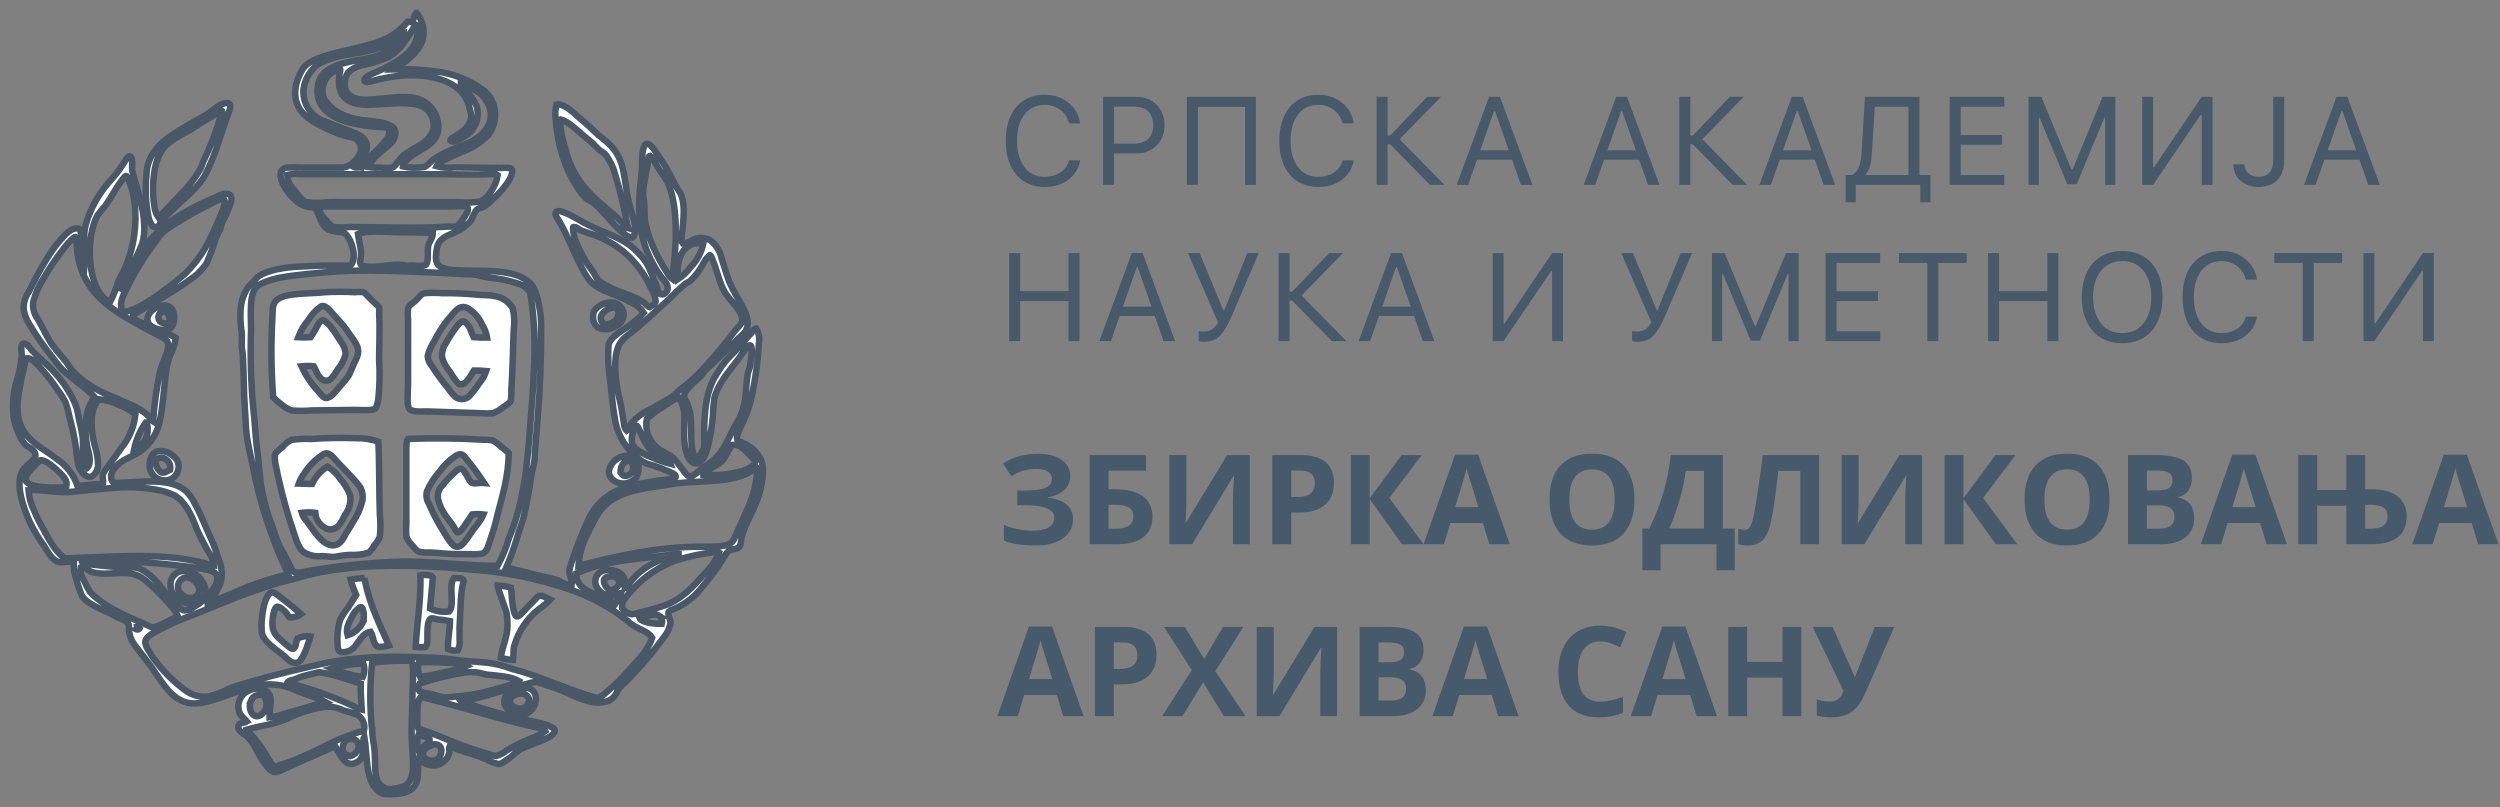 <?xml version="1.0" encoding="UTF-8"?>
<svg width="192px" height="62px" viewBox="0 0 192 62" version="1.1" xmlns="http://www.w3.org/2000/svg" xmlns:xlink="http://www.w3.org/1999/xlink">
    <rect x="0" y="0" width="192" height="62" fill="#808080" stroke="none"/>
    <!-- Generator: sketchtool 52.1 (67048) - http://www.bohemiancoding.com/sketch -->
    <title>B44E29D7-7B78-4A84-B8FA-1363FD7479EE</title>
    <desc>Created with sketchtool.</desc>
    <g id="Page-1" stroke="none" stroke-width="1" fill="none" fill-rule="evenodd">
        <g id="2.0" transform="translate(-174, -12)">
            <g id="Nav-bar">
                <g id="logo_gray" transform="translate(175, 13)">
                    <g id="logo">
                        <path d="M30.958,0 L30.996,0 C31.489,0.595 31.655,1.393 31.44,2.133 C31.24,2.632 30.915,3.071 30.495,3.41 C30.307,3.595 30.101,3.761 29.881,3.906 C29.64,4.015 29.414,4.155 29.21,4.323 C30.457,4.285 31.705,4.361 32.937,4.552 C34.059,4.761 35.121,5.209 36.05,5.866 C36.573,6.24 36.916,6.813 36.994,7.448 C37.094,8.135 36.914,8.833 36.493,9.389 C35.946,9.928 35.291,10.349 34.571,10.624 C34.208,10.764 33.83,10.942 33.475,11.12 C33.121,11.298 32.715,11.401 32.531,11.765 C32.982,11.881 33.452,11.913 33.915,11.859 C35.147,11.859 36.276,11.901 37.547,11.901 C37.777,11.87 38.01,11.881 38.236,11.934 C38.506,12.112 38.165,12.734 38.062,12.907 C37.717,13.427 37.304,13.899 36.834,14.31 C36.623,14.542 36.378,14.741 36.106,14.9 C35.913,14.984 35.738,14.989 35.634,15.092 C35.407,15.293 35.317,15.746 35.095,16.027 C34.977,16.163 34.798,16.289 34.651,16.425 C33.967,17.056 32.687,16.972 32.54,18.137 C32.469,18.68 32.413,19.115 32.691,19.377 C33.074,19.732 33.797,19.76 34.519,19.774 C36.711,19.816 38.964,19.69 39.918,20.991 C40.157,21.444 40.317,21.934 40.39,22.441 C40.51,22.985 40.567,23.54 40.56,24.097 C40.56,26.567 40.489,28.826 40.291,31.114 C40.225,31.951 40.154,32.775 40.083,33.645 C40.059,33.921 40.083,34.22 40.026,34.482 C39.97,34.842 39.852,35.198 39.795,35.549 C39.652,36.637 39.454,37.718 39.2,38.786 C39.068,39.254 38.846,39.773 38.727,40.25 C38.491,41.045 38.208,41.826 37.882,42.589 C38.827,42.828 39.771,43.057 40.768,43.296 C41.087,43.35 41.403,43.425 41.712,43.52 C42.114,43.67 42.449,43.988 42.907,43.904 C42.978,43.436 42.648,43.216 42.752,42.669 C42.829,42.364 42.925,42.064 43.04,41.771 C43.323,40.896 43.673,40.105 44.022,39.259 C44.801,37.359 46.147,36.452 48.462,36.096 C48.802,36.045 49.269,35.942 49.713,35.89 C50.002,35.853 50.861,35.815 50.899,35.624 C50.937,35.432 50.554,35.296 50.427,35.24 C50.038,35.06 49.639,34.903 49.232,34.772 C49.024,34.697 48.802,34.669 48.599,34.58 C48.277,34.414 47.981,34.203 47.72,33.954 C46.875,33.182 46.335,32.137 46.199,31.006 C46.048,30.192 45.987,29.257 45.874,28.34 C45.724,27.431 45.675,26.509 45.727,25.589 C45.789,24.925 46.634,24.513 47.111,24.162 C47.601,23.84 48.048,23.457 48.438,23.021 C48.217,22.685 47.902,22.42 47.531,22.258 C47.174,22.056 46.803,21.878 46.421,21.725 C45.652,21.426 44.839,21.168 44.287,20.546 C43.995,20.162 43.749,19.746 43.554,19.306 C42.997,18.245 42.591,17.075 41.949,15.999 C41.831,15.789 41.561,15.484 41.703,15.293 C41.845,15.101 42.256,15.293 42.412,15.349 C43.082,15.62 43.602,16.004 44.197,16.284 C45.467,16.921 46.828,17.267 47.777,18.188 C48.103,18.485 48.393,18.818 48.641,19.18 C48.867,19.58 49.052,20.002 49.194,20.439 C49.251,20.574 49.388,20.86 49.463,21.084 C49.539,21.309 49.591,21.622 49.869,21.617 C50.002,21.594 50.12,21.518 50.196,21.407 C50.271,21.296 50.298,21.159 50.271,21.028 C50.238,20.729 49.959,20.49 49.798,20.284 C48.867,19.03 48.291,17.552 48.131,16.004 C48.067,15.243 48.067,14.477 48.131,13.716 C48.174,13.085 48.287,12.537 48.306,11.775 C48.3,11.438 48.313,11.1 48.344,10.764 C48.381,10.498 48.457,10.067 48.674,10.044 C48.977,10.006 49.345,10.652 49.477,10.844 C49.707,11.155 49.92,11.478 50.115,11.812 C50.408,12.331 50.686,12.841 50.96,13.375 C51.05,13.552 51.182,13.697 51.267,13.871 C51.645,14.661 51.489,15.798 51.4,16.762 C51.371,17.08 51.253,17.44 51.437,17.697 C51.91,17.697 52.198,17.342 52.632,17.276 C52.935,17.242 53.242,17.293 53.515,17.426 C53.976,17.772 54.296,18.27 54.418,18.829 C54.592,19.419 54.805,20.083 54.975,20.565 C55.199,21.084 55.463,21.586 55.764,22.067 C56.066,22.637 56.633,23.47 56.34,24.275 C56.231,24.588 55.75,24.911 55.494,25.21 C55.213,25.521 54.912,25.813 54.592,26.085 C54.281,26.366 53.988,26.684 53.686,26.96 C53.525,27.11 53.364,27.25 53.213,27.4 C53.062,27.549 52.968,27.741 52.831,27.867 C52.628,28.092 52.358,28.288 52.099,28.555 C51.839,28.822 51.551,29.107 51.541,29.411 C51.532,29.715 51.669,29.715 51.735,29.879 C51.832,30.129 51.915,30.383 51.985,30.641 C52.151,31.404 52.018,32.574 52.155,33.448 C52.198,33.72 52.278,34.117 52.443,34.15 C52.609,34.183 52.755,33.944 52.831,33.827 C52.928,33.691 53.01,33.546 53.076,33.392 C53.102,33.12 53.102,32.846 53.076,32.574 C53.076,30.595 53.227,28.985 54.021,27.755 C54.219,27.416 54.443,27.092 54.692,26.787 C55.164,26.216 55.801,25.692 56.264,25.07 C56.387,24.916 56.515,24.78 56.652,24.635 C56.789,24.49 56.855,24.275 57.077,24.233 C57.278,24.564 57.351,24.956 57.285,25.337 C57.198,26.863 56.98,28.38 56.633,29.87 C56.45,30.514 56.206,31.141 55.905,31.741 C55.801,31.993 55.523,32.457 55.617,32.751 C55.66,32.906 56.009,32.985 56.17,33.074 C56.761,33.338 57.229,33.814 57.478,34.407 C57.766,35.17 57.478,36.307 57.285,37.018 C57.081,37.61 56.838,38.188 56.557,38.749 C56.317,39.213 56.118,39.696 55.962,40.194 C55.891,40.48 55.934,40.835 55.768,41.013 C55.603,41.191 55.225,41.139 54.942,41.317 C54.753,41.524 54.594,41.755 54.47,42.005 C54.022,42.702 53.528,43.369 52.991,44.002 C52.412,44.798 51.62,45.418 50.705,45.794 C50.54,45.85 50.356,45.906 50.337,46.06 C50.304,46.393 50.507,46.528 50.493,46.842 C50.425,47.241 50.253,47.615 49.992,47.927 C49.101,49.158 48.11,50.316 47.031,51.389 C46.838,51.553 46.659,51.732 46.492,51.922 C46.403,52.053 46.388,52.198 46.284,52.338 C46.156,52.531 45.985,52.691 45.784,52.806 C45.277,52.991 44.723,53.006 44.206,52.848 C43.224,52.619 42.487,52.109 41.557,51.819 L40.862,51.59 C40.642,51.49 40.41,51.414 40.173,51.365 C39.917,51.394 39.665,51.45 39.422,51.534 C37.75,51.927 36.191,52.586 34.392,52.862 C34.486,52.993 34.67,52.993 34.812,53.031 C35.284,53.148 35.719,53.307 36.182,53.447 C37.405,53.821 38.543,54.126 39.96,54.416 C40.279,54.475 40.594,54.551 40.905,54.645 C41.165,54.734 41.604,54.911 41.613,55.113 C41.623,55.314 41.287,55.543 41.094,55.646 C40.404,56.02 39.549,56.217 38.907,56.582 C38.649,56.769 38.403,56.973 38.17,57.19 C38.066,57.269 37.91,57.353 37.764,57.456 C37.638,57.567 37.488,57.645 37.325,57.686 C36.991,57.62 36.672,57.499 36.38,57.325 C35.436,56.923 34.411,56.689 33.518,56.315 C33.461,56.427 33.518,56.596 33.518,56.75 C33.416,57.276 32.997,57.686 32.465,57.779 C31.974,57.833 31.488,57.639 31.171,57.265 C31.052,57.826 31.171,58.401 31.038,58.902 C30.812,59.894 29.744,60.053 28.521,59.987 C27.01,59.519 27.265,57.288 26.981,55.59 C26.844,55.782 26.92,56.058 26.924,56.277 C26.934,56.514 26.909,56.75 26.849,56.979 C26.731,57.396 26.341,57.678 25.904,57.662 C25.323,57.583 25.012,56.727 24.747,56.315 C23.392,56.876 22.145,57.47 20.751,58.083 C20.569,58.191 20.367,58.262 20.156,58.294 C19.75,58.294 19.481,57.826 19.273,57.55 C18.768,56.862 18.607,56.198 18.003,55.59 C17.79,55.37 17.157,55.122 17.327,54.696 C17.412,54.486 17.762,54.537 17.965,54.406 C17.733,54.126 17.436,53.98 17.351,53.592 C17.171,52.911 17.558,52.21 18.234,51.992 C18.666,51.805 19.165,51.862 19.542,52.142 C20.015,52.61 19.67,53.316 19.698,54.088 C20.071,54.049 20.437,53.964 20.789,53.835 C21.857,53.564 22.915,53.204 23.963,52.9 C23.565,52.688 23.146,52.518 22.712,52.395 C22.268,52.245 21.866,52.081 21.446,51.899 C20.5,51.514 19.451,51.453 18.465,51.726 C17.077,52.067 15.901,52.727 14.427,52.984 C12.458,53.326 11.593,51.581 10.795,50.467 C10.488,49.999 10.148,49.606 9.851,49.195 C9.459,48.676 8.977,48.212 8.906,47.422 C8.909,47.266 8.901,47.109 8.882,46.954 C8.816,46.701 8.297,46.542 8.018,46.402 C7.739,46.262 7.38,46.051 7.073,45.934 C6.75,45.797 6.434,45.64 6.129,45.466 C5.819,45.304 5.545,45.083 5.321,44.816 C5.142,44.41 4.995,43.991 4.882,43.562 C4.709,43.115 4.637,42.636 4.669,42.159 C4.358,42.079 3.895,42.22 3.517,42.159 C3.139,42.098 2.785,41.588 2.572,41.223 C2.436,40.993 2.288,40.77 2.128,40.554 C1.494,39.63 1.015,38.609 0.711,37.532 C0.499,36.77 0.334,35.755 0.754,35.114 C0.912,34.916 1.089,34.734 1.283,34.571 C1.448,34.412 1.717,34.23 1.722,33.986 C1.722,33.519 1.151,33.373 0.938,33.144 C0.701,32.854 0.514,32.527 0.385,32.176 C0.222,31.805 0.106,31.415 0.041,31.016 C-0.048,30.186 0.008,29.347 0.206,28.536 C0.439,27.806 0.598,27.053 0.678,26.291 C0.678,26.08 0.518,25.463 0.796,25.393 C1.075,25.323 1.269,25.711 1.429,25.889 C1.968,26.464 2.615,26.96 3.12,27.526 C3.671,28.11 4.139,28.764 4.513,29.472 C4.642,29.72 4.757,29.974 4.858,30.234 C4.976,30.567 5.005,30.983 5.109,31.376 C5.208,31.758 5.285,32.145 5.34,32.536 C5.453,33.364 5.175,34.407 5.685,34.936 C5.916,34.744 5.916,34.328 5.86,33.963 C5.817,33.71 5.718,33.495 5.685,33.2 C5.534,32.384 5.534,31.547 5.685,30.73 C5.805,30.285 5.993,29.861 6.242,29.472 C5.501,28.681 4.537,28.125 3.762,27.362 C3.521,27.098 3.297,26.818 3.092,26.525 C2.407,25.681 1.784,24.789 1.226,23.858 C1.022,23.519 0.884,23.144 0.82,22.754 C0.795,22.271 0.939,21.794 1.226,21.402 C1.606,20.592 2.03,19.804 2.497,19.04 C2.928,18.284 3.456,17.588 4.069,16.967 C4.353,16.71 4.764,16.383 5.165,16.626 C5.335,17.44 5.137,18.619 5.491,19.25 C5.562,18.315 5.368,17.346 5.529,16.49 C5.617,16.106 5.741,15.73 5.897,15.368 C6.306,14.374 6.899,13.465 7.645,12.687 C7.993,12.278 8.309,11.843 8.589,11.386 C8.689,11.237 8.811,11.003 8.934,11.008 C9.251,11.008 9.118,11.751 9.147,12.055 C9.189,12.287 9.248,12.515 9.322,12.738 C9.61,13.842 10.021,14.904 10.073,16.224 C10.111,16.731 10.059,17.241 9.917,17.73 C9.67,18.342 9.388,18.938 9.071,19.517 C8.93,19.821 8.811,20.125 8.67,20.453 C8.5,20.744 8.376,21.06 8.301,21.388 C8.825,20.622 9.27,19.806 9.629,18.951 C9.799,18.503 10.026,18.079 10.304,17.688 C11.183,16.649 12.258,15.789 13.468,15.157 C14.092,14.812 14.734,14.499 15.391,14.221 C15.617,14.137 15.83,14.002 16.043,13.936 C16.515,13.791 16.869,13.913 16.756,14.488 C16.563,15.052 16.325,15.6 16.043,16.125 C15.981,16.294 15.953,16.504 15.887,16.659 C15.821,16.813 15.665,17.042 15.584,17.267 C15.383,17.941 15.138,18.602 14.852,19.246 C14.77,19.365 14.68,19.479 14.583,19.587 C14.319,19.923 13.999,20.212 13.638,20.443 C12.448,21.332 11.216,21.987 9.893,22.782 C9.685,22.909 9.194,23.147 9.18,23.278 C9.18,23.521 9.699,23.704 9.912,23.811 C10.738,24.223 11.801,24.494 12.505,24.953 C12.428,25.444 12.269,25.918 12.033,26.356 C11.859,26.862 11.75,27.387 11.707,27.919 C11.565,29.032 11.527,30.122 11.282,31.264 C11.119,32.191 10.614,33.025 9.865,33.603 C9.303,34.024 8.604,34.187 8.079,34.651 C7.753,34.936 7.253,35.586 7.73,36.101 C9.832,36.04 12.056,35.633 13.303,36.728 C13.57,37.003 13.79,37.319 13.955,37.663 C14.46,38.552 14.767,39.46 15.225,40.405 C15.447,40.921 15.64,41.448 15.802,41.986 C16.029,42.512 16.088,43.095 15.972,43.656 C15.828,44.135 15.578,44.576 15.24,44.947 C15.131,45.064 14.951,45.148 14.951,45.331 C15.939,44.961 16.916,44.545 17.913,44.114 C18.96,43.707 20.032,43.37 21.125,43.104 C20.841,42.374 20.459,41.668 20.18,40.896 C19.901,40.124 19.608,39.361 19.353,38.557 C18.969,37.312 18.653,36.047 18.409,34.768 C18.253,33.982 18.045,33.21 17.936,32.335 C17.861,31.68 17.861,31.03 17.809,30.408 C17.714,29.093 17.729,27.793 17.658,26.469 C17.658,26.165 17.573,25.851 17.563,25.533 C17.554,25.215 17.596,24.845 17.563,24.523 C17.468,23.918 17.441,23.304 17.483,22.693 C17.532,22.107 17.73,21.542 18.059,21.051 C18.173,20.906 18.324,20.785 18.465,20.635 C18.58,20.485 18.708,20.345 18.848,20.219 C19.561,19.751 20.855,19.517 22.022,19.475 C22.631,19.451 23.259,19.4 23.911,19.4 C24.563,19.4 25.238,19.4 25.895,19.4 C26.367,18.96 26.136,18.02 25.895,17.482 C25.777,17.243 25.545,16.902 25.338,16.85 C24.943,16.828 24.553,16.751 24.18,16.621 C23.595,16.266 23.595,15.466 23.127,14.909 C22.626,14.946 22.132,14.777 21.762,14.441 C21.35,14.093 21.01,13.669 20.761,13.192 C20.511,12.724 20.355,11.981 21.011,11.873 C21.376,11.847 21.742,11.847 22.107,11.873 L25.356,11.873 C25.577,11.825 25.786,11.735 25.97,11.606 C26.292,11.386 26.539,11.075 26.679,10.713 C26.758,10.478 26.738,10.222 26.622,10.003 C26.506,9.784 26.305,9.621 26.065,9.553 C25.888,9.505 25.708,9.467 25.526,9.44 C25.04,9.299 24.567,9.114 24.114,8.888 C23.042,8.388 21.715,7.719 21.672,6.227 C21.664,5.859 21.723,5.493 21.847,5.146 C21.951,4.847 22.087,4.56 22.253,4.29 C22.603,3.761 23.406,3.462 24.143,3.242 C25.682,2.774 27.397,2.587 28.7,1.946 C29.322,1.629 29.872,1.19 30.316,0.655 C30.462,0.627 30.486,0.725 30.623,0.711 C30.788,0.519 30.797,0.192 30.958,0 Z M30.897,0.936 C30.25,1.927 29.787,2.896 28.724,3.434 C28.141,3.675 27.535,3.86 26.915,3.986 C26.467,4.059 26.052,4.264 25.725,4.575 C25.456,4.994 25.398,5.512 25.569,5.979 C25.838,6.474 26.377,6.666 27.109,6.662 C28.323,6.662 29.843,6.255 31.029,6.568 C31.904,6.825 32.54,7.574 32.644,8.472 C32.899,10.067 31.227,10.399 30.472,11.082 C30.268,11.255 29.924,11.48 29.933,11.784 C30.478,11.893 31.037,11.905 31.586,11.822 C31.813,11.751 32.058,11.415 32.318,11.232 C32.87,10.867 33.463,10.567 34.085,10.339 C34.406,10.194 34.755,10.091 35.029,9.955 C35.974,9.534 37.07,8.486 36.569,7.148 C36.407,6.753 36.145,6.405 35.809,6.138 C35.389,5.819 34.906,5.591 34.392,5.469 C34.392,5.646 34.585,5.735 34.703,5.848 C35.077,6.225 35.382,6.663 35.606,7.143 C35.825,7.866 35.625,8.65 35.086,9.183 C34.775,9.43 34.432,9.635 34.066,9.791 C33.934,9.843 33.73,9.936 33.594,9.791 C33.594,9.656 33.754,9.604 33.839,9.543 C34.158,9.354 34.46,9.138 34.741,8.898 C34.955,8.665 35.108,8.384 35.185,8.079 C35.195,7.846 35.163,7.613 35.091,7.391 C35.001,6.949 34.81,6.533 34.533,6.175 C33.683,5.118 31.879,4.659 29.862,4.804 C29.357,4.849 28.855,4.925 28.36,5.034 C28.128,5.077 27.897,5.133 27.671,5.202 C27.524,5.239 27.052,5.399 26.995,5.202 C26.915,4.865 27.751,4.603 27.94,4.514 C28.318,4.357 28.685,4.172 29.036,3.962 C29.909,3.495 30.925,2.807 31.071,1.623 C31.083,1.496 31.083,1.367 31.071,1.24 C31.062,1.12 31.023,1.004 30.958,0.903 C30.925,0.884 30.925,0.903 30.897,0.936 Z M30.018,1.544 C29.995,1.551 29.973,1.564 29.957,1.581 C29.083,2.596 27.51,2.9 25.89,3.162 C25.034,3.264 24.204,3.523 23.444,3.925 C22.836,4.379 22.431,5.051 22.315,5.796 C22.197,6.828 22.772,7.816 23.732,8.233 C23.954,8.341 24.232,8.435 24.502,8.538 L25.271,8.842 C25.989,9.141 26.929,9.309 27.161,10.044 C27.229,10.54 27.032,11.036 26.641,11.354 C26.481,11.503 26.216,11.578 26.169,11.822 C26.306,11.901 26.58,11.822 26.783,11.859 C27.184,11.12 27.982,10.596 28.511,9.918 C28.686,9.698 28.955,9.398 28.88,9.061 C28.804,8.725 28.507,8.781 28.167,8.757 C26.651,8.654 24.908,8.355 24.034,7.499 C23.534,7.038 23.297,6.362 23.401,5.693 C23.454,5.04 23.866,4.47 24.473,4.21 C25.356,3.705 26.736,3.63 27.779,3.354 C28.579,3.132 29.283,2.656 29.782,1.998 C29.886,1.871 30.061,1.722 30.032,1.581 C30.037,1.558 30.032,1.544 30.018,1.548 L30.018,1.544 Z M28.209,11.864 C28.522,11.91 28.841,11.91 29.154,11.864 C29.3,11.812 29.461,11.546 29.579,11.396 C29.708,11.229 29.85,11.073 30.004,10.928 C30.421,10.629 30.857,10.356 31.308,10.109 C31.765,9.85 32.114,9.437 32.29,8.945 C32.343,8.609 32.301,8.265 32.167,7.953 C31.473,6.273 28.62,7.19 26.693,7.017 C25.432,6.886 24.804,6.049 25.097,4.58 C25.097,4.472 25.201,4.318 25.097,4.294 C25.048,4.281 24.995,4.295 24.96,4.332 C24.724,4.472 24.525,4.533 24.365,4.655 C23.814,5.141 23.626,5.915 23.892,6.596 C24.288,7.205 24.876,7.668 25.564,7.911 C26.32,8.247 27.232,8.238 28.101,8.378 C28.461,8.422 28.809,8.54 29.121,8.725 C29.565,9.047 29.338,9.637 29.078,9.941 C28.922,10.099 28.755,10.246 28.578,10.381 C28.417,10.521 28.238,10.661 28.082,10.816 C27.736,11.077 27.468,11.426 27.307,11.826 C27.605,11.873 27.908,11.886 28.209,11.864 Z M48.849,11.008 C48.755,11.433 48.684,11.906 48.599,12.378 C48.514,12.851 48.419,13.314 48.386,13.782 C48.389,14.024 48.416,14.265 48.467,14.502 C48.523,15.049 48.467,15.592 48.561,16.102 C48.561,16.2 48.618,16.308 48.641,16.406 C48.707,16.724 48.795,17.036 48.906,17.342 C49.258,18.262 49.709,19.142 50.252,19.966 C50.337,20.139 50.461,20.289 50.616,20.406 C50.974,17.978 51.163,14.432 50.101,12.696 C49.926,12.42 49.695,12.149 49.52,11.84 C49.435,11.691 49.35,11.527 49.255,11.372 C49.176,11.218 49.065,11.081 48.929,10.97 C48.929,10.97 48.929,10.97 48.929,10.97 C48.899,10.974 48.871,10.987 48.849,11.008 Z M36.725,12.378 C35.436,12.425 34.118,12.378 32.805,12.378 L22.003,12.378 C21.687,12.345 21.368,12.364 21.058,12.434 C21.085,12.895 21.294,13.327 21.639,13.637 C21.866,13.922 22.168,14.432 22.541,14.53 C23.084,14.596 23.633,14.596 24.176,14.53 C24.766,14.502 25.352,14.53 25.867,14.53 C28.7,14.53 31.463,14.53 34.269,14.53 C34.812,14.573 35.359,14.555 35.898,14.474 C36.263,14.29 36.56,13.997 36.749,13.637 C36.998,13.284 37.159,12.879 37.221,12.453 C37.07,12.327 36.862,12.374 36.725,12.378 Z M8.089,20.584 C8.179,20.364 8.325,20.158 8.434,19.938 C8.786,19.224 9.045,18.467 9.203,17.688 C9.529,16.083 9.477,14.123 8.878,12.855 C8.793,12.687 8.75,12.388 8.585,12.57 C8.013,13.192 7.574,14.151 7.05,14.853 C6.842,15.075 6.649,15.311 6.474,15.559 C5.581,17.234 5.727,20.584 6.894,21.8 C7.049,21.971 7.248,22.097 7.47,22.165 C7.725,21.658 7.933,21.129 8.089,20.584 Z M15.972,14.263 C14.768,14.829 13.599,15.465 12.472,16.167 C12.094,16.385 11.739,16.64 11.414,16.93 C11.25,17.113 11.103,17.311 10.975,17.519 C10.056,18.724 9.265,20.019 8.613,21.384 C8.486,21.624 8.389,21.878 8.325,22.141 C8.259,22.488 8.325,22.895 8.495,22.941 C8.667,22.945 8.837,22.913 8.996,22.848 C9.218,22.768 9.501,22.642 9.666,22.562 C10.346,22.206 10.99,21.786 11.589,21.309 C11.881,21.089 12.207,20.869 12.491,20.621 C12.774,20.373 13.105,20.153 13.36,19.877 C13.893,19.333 14.357,18.726 14.744,18.071 C15.21,17.229 15.62,16.357 15.972,15.461 C16.038,15.326 16.095,15.187 16.142,15.045 C16.208,14.82 16.401,14.203 16.047,14.245 C16,14.245 16,14.259 15.972,14.263 Z M23.576,14.928 C23.5,15.396 23.765,15.606 24.001,15.863 C24.237,16.121 24.402,16.369 24.653,16.434 C25.042,16.475 25.435,16.475 25.824,16.434 C28.37,16.434 31.019,16.57 33.457,16.397 C33.648,16.41 33.841,16.41 34.033,16.397 C34.222,16.345 34.505,15.891 34.609,15.746 C34.713,15.601 35.081,15.115 34.878,14.909 C34.746,14.783 33.867,14.853 33.532,14.853 L23.614,14.853 C23.597,14.856 23.583,14.866 23.575,14.881 C23.568,14.896 23.568,14.913 23.576,14.928 Z M43.007,16.49 C43.018,16.912 43.116,17.328 43.295,17.711 C43.531,18.266 43.813,18.799 44.14,19.306 C44.305,19.564 44.504,19.774 44.641,20.032 C44.719,20.198 44.816,20.354 44.929,20.499 C45.167,20.706 45.432,20.879 45.718,21.014 C46.577,21.482 47.697,21.688 48.443,22.23 C48.608,22.347 48.684,22.525 48.887,22.59 C49.076,22.445 49.331,22.375 49.359,22.123 C49.319,21.764 49.195,21.419 48.995,21.117 C48.577,20.2 47.991,19.367 47.267,18.661 C46.519,17.959 45.635,17.415 44.669,17.061 C44.339,16.939 43.989,16.841 43.635,16.701 C43.432,16.617 43.262,16.392 43.035,16.434 C43.021,16.439 43.007,16.458 43.007,16.49 Z M29.862,16.841 C29.036,16.841 28.204,16.748 27.439,16.804 C27.116,16.8 26.795,16.858 26.495,16.977 C26.561,17.58 26.816,18.226 26.688,18.881 C26.613,19.26 26.66,19.409 27.09,19.47 C28.034,19.592 28.937,19.255 29.82,19.335 C29.961,19.335 30.122,19.409 30.24,19.409 C30.453,19.409 30.675,19.381 30.972,19.409 C31.203,19.433 31.436,19.419 31.662,19.367 C31.964,19.199 31.799,18.231 31.898,17.847 C31.969,17.543 32.224,17.332 32.243,16.911 C31.511,16.841 30.684,16.841 29.862,16.841 Z M11.296,27.512 C11.437,27.011 11.612,26.656 11.768,26.197 C11.869,25.964 11.92,25.712 11.919,25.458 C11.872,25.103 11.57,24.958 11.286,24.808 C10.71,24.513 10.167,24.228 9.633,23.933 C7.158,22.553 4.962,21.159 4.868,17.482 C4.868,17.407 4.868,17.08 4.693,17.234 C4.359,17.519 4.063,17.845 3.81,18.202 C3.258,18.911 2.758,19.656 2.312,20.434 C1.99,20.947 1.743,21.503 1.58,22.085 C1.475,22.562 1.58,23.061 1.869,23.456 C1.996,23.68 2.133,23.924 2.237,24.106 C2.447,24.55 2.684,24.981 2.945,25.397 C3.223,25.785 3.524,26.155 3.847,26.506 C4.164,26.857 4.386,27.315 4.717,27.643 C5.506,28.405 6.443,29.001 7.47,29.397 C7.98,29.612 8.528,29.837 9.024,30.08 C9.537,30.288 10.007,30.586 10.413,30.96 C10.54,31.095 10.616,31.292 10.757,31.376 C10.844,30.077 11.024,28.786 11.296,27.512 Z M51.059,20.448 C51.441,20.198 51.774,19.881 52.042,19.512 C52.544,19.005 52.885,18.362 53.02,17.664 C51.433,17.519 50.923,18.848 51.059,20.448 Z M53.076,19.119 C52.808,19.666 52.445,20.161 52.004,20.584 C51.914,20.644 51.758,20.705 51.655,20.775 C51.222,21.137 50.812,21.525 50.427,21.936 C49.369,22.871 48.386,23.868 47.215,24.742 C46.984,24.911 46.783,25.116 46.62,25.351 C46.015,26.347 46.27,28.237 46.506,29.35 C46.568,29.65 46.662,29.954 46.719,30.286 C46.776,30.618 46.813,30.917 46.87,31.222 C46.927,31.526 46.908,31.867 47.139,32.078 C47.295,31.989 47.347,31.722 47.465,31.544 C47.902,31.031 48.456,30.627 49.081,30.365 C49.369,30.206 49.661,30.015 49.964,29.851 C50.268,29.7 50.557,29.521 50.828,29.318 C50.951,29.215 51.074,29.046 51.215,28.934 C51.692,28.572 52.147,28.185 52.58,27.774 C53.619,26.699 54.588,25.56 55.48,24.363 C55.641,24.162 55.995,23.849 56.019,23.624 C56.003,23.35 55.91,23.086 55.75,22.862 C55.466,22.394 54.98,21.926 54.71,21.51 C54.238,20.743 54.073,19.751 53.714,18.923 C53.667,18.82 53.638,18.656 53.52,18.6 C53.52,18.6 53.52,18.577 53.52,18.6 C53.34,18.744 53.19,18.92 53.076,19.119 Z M38.085,40.339 C38.555,39.207 38.901,38.027 39.115,36.821 C39.181,36.396 39.29,35.96 39.346,35.525 C39.46,34.641 39.563,33.724 39.634,32.784 C39.781,30.913 39.956,28.957 40.017,27.114 C40.111,25.429 40.041,23.739 39.809,22.067 C39.79,21.849 39.752,21.633 39.696,21.421 C39.501,21.134 39.215,20.92 38.883,20.813 C38.121,20.548 37.327,20.381 36.522,20.317 C36.097,20.256 35.686,20.106 35.332,20.069 C34.977,20.032 34.6,20.069 34.236,20.032 L33.154,19.971 C30.665,19.873 27.959,19.699 25.394,19.821 C24.45,19.868 23.505,19.947 22.527,20.05 C21.299,20.186 20,20.322 19.127,20.757 C19.021,20.806 18.918,20.862 18.82,20.925 C18.097,21.454 18.281,23.068 18.281,24.335 C18.212,26.364 18.271,28.395 18.456,30.417 C18.579,31.353 18.598,32.382 18.725,33.313 C18.853,34.244 18.914,35.235 19.032,36.148 C19.16,37.015 19.365,37.87 19.646,38.702 C19.764,39.071 19.944,39.46 20.071,39.862 C20.181,40.255 20.329,40.637 20.511,41.003 C20.685,41.317 20.879,41.658 21.068,42.033 C21.257,42.407 21.441,42.931 21.701,42.968 C22.02,42.979 22.338,42.942 22.645,42.856 C24.832,42.482 27.041,42.246 29.258,42.15 C31.978,42.028 34.505,42.468 37.216,42.454 C37.581,41.782 37.872,41.073 38.085,40.339 Z M49.893,33.696 C50.134,33.851 50.493,33.986 50.701,34.164 C50.916,34.391 51.115,34.634 51.296,34.889 C51.409,35.03 51.735,35.553 51.929,35.577 C52.311,35.619 52.609,35.189 52.873,35.001 C53.294,34.745 53.687,34.446 54.044,34.108 C54.805,33.285 55.074,32.269 55.66,31.348 C55.951,30.843 56.141,30.287 56.217,29.711 C56.321,29.098 56.302,28.429 56.425,27.732 C56.467,27.507 56.562,27.343 56.6,27.124 C56.637,26.904 56.675,26.595 56.718,26.267 C56.746,26.02 56.789,25.294 56.463,25.58 C56.201,25.872 55.964,26.185 55.754,26.515 C55.093,27.386 54.153,28.419 53.865,29.58 C53.799,30.009 53.762,30.441 53.756,30.875 C53.701,31.562 53.597,32.243 53.445,32.915 C53.402,33.152 53.345,33.386 53.275,33.617 C53.166,33.949 52.897,34.585 52.467,34.59 C51.801,34.59 51.617,33.467 51.565,32.915 C51.513,32.363 51.565,31.638 51.565,31.044 C51.569,30.523 51.431,30.01 51.163,29.561 C50.912,29.619 50.675,29.729 50.469,29.884 C50.261,30.01 50.053,30.155 49.855,30.281 C49.436,30.535 49.042,30.828 48.679,31.156 C48.477,32.175 48.977,33.203 49.907,33.682 L49.893,33.696 Z M6.185,32.821 C6.27,33.257 6.426,33.682 6.474,34.061 C6.512,34.293 6.531,34.528 6.53,34.763 C6.507,35.151 6.218,35.6 5.911,35.624 C5.486,35.652 5.113,35.062 5.009,34.688 C4.923,34.275 4.867,33.856 4.839,33.434 C4.726,32.624 4.558,31.823 4.339,31.034 C4.266,30.647 4.163,30.265 4.032,29.893 C3.847,29.547 3.636,29.215 3.399,28.901 C2.984,28.283 2.521,27.698 2.015,27.152 C1.741,26.866 1.377,26.431 1.033,26.525 C0.932,26.788 0.86,27.061 0.82,27.339 C0.608,28.179 0.45,29.032 0.348,29.893 C0.182,32.574 1.92,33.126 3.342,34.234 C4.099,34.735 4.667,35.47 4.957,36.325 C5.6,36.265 6.237,36.194 6.899,36.157 C6.969,35.937 6.847,35.689 6.899,35.432 C6.982,35.236 7.099,35.056 7.243,34.899 C7.645,34.356 8.004,33.832 8.363,33.341 C8.951,32.614 9.31,31.732 9.397,30.805 C9.019,30.512 8.598,30.275 8.15,30.104 C7.667,29.87 7.146,29.721 6.61,29.664 C5.911,30.408 5.954,31.685 6.185,32.821 Z M9.317,33.434 C9.958,33.235 10.379,32.629 10.337,31.965 C10.351,31.79 10.323,31.614 10.257,31.451 L10.2,31.451 C9.773,32.046 9.472,32.721 9.317,33.434 Z M47.871,31.699 C47.586,32.09 47.468,32.578 47.546,33.055 C47.617,33.239 47.736,33.4 47.89,33.523 C48.267,33.79 48.681,34.001 49.118,34.15 C49.56,34.343 50.016,34.499 50.483,34.618 C50.417,34.449 50.223,34.403 50.101,34.333 C49.655,34.109 49.246,33.821 48.887,33.476 C48.581,33.067 48.336,32.617 48.16,32.138 C48.089,32.012 47.985,31.699 47.89,31.703 L47.871,31.699 Z M56.118,35.146 C56.316,35.076 56.978,34.744 56.987,34.515 C56.996,34.286 56.552,33.926 56.449,33.813 C56.108,33.453 55.745,33.097 55.235,33.168 C54.847,33.635 54.715,34.276 54.2,34.613 C53.879,34.819 53.534,35.001 53.256,35.203 C53.166,35.259 52.991,35.31 53.005,35.469 C54.054,35.547 55.108,35.438 56.118,35.146 Z M3.574,35.296 C3.302,35.012 2.999,34.758 2.671,34.538 C2.497,34.435 2.199,34.29 2.057,34.365 C1.825,34.574 1.605,34.798 1.401,35.034 C1.25,35.207 0.877,35.568 0.981,35.928 C1.018,36.049 1.316,36.222 1.453,36.269 C2.107,36.419 2.78,36.477 3.451,36.442 C3.675,36.464 3.9,36.423 4.103,36.325 C4.206,35.96 3.881,35.586 3.588,35.296 L3.574,35.296 Z M50.984,36.115 C50.63,36.157 50.266,36.246 49.888,36.288 C49.51,36.33 49.147,36.4 48.792,36.456 C46.809,36.779 45.486,37.35 44.716,38.823 C44.509,39.216 44.277,39.656 44.065,40.115 C43.692,40.843 43.475,41.639 43.427,42.454 C46.232,41.752 49.331,40.989 52.831,40.989 C53.624,40.989 54.621,41.027 55.098,40.727 C55.362,40.559 55.424,40.26 55.57,39.946 C55.844,39.38 56.08,38.842 56.321,38.267 C56.771,37.339 57.05,36.34 57.143,35.315 C57.143,35.118 57.209,34.847 57.029,34.917 C55.783,36.106 53.142,35.881 50.984,36.115 Z M15.178,41.658 C14.765,40.985 14.399,40.285 14.082,39.563 C13.752,38.627 13.204,37.472 12.373,37.032 C11.999,36.857 11.606,36.728 11.201,36.648 C10.132,36.438 9.039,36.373 7.952,36.456 C7.338,36.494 6.714,36.559 6.105,36.611 C5.496,36.662 4.872,36.746 4.263,36.784 C3.233,36.845 2.227,36.573 1.188,36.648 C1.228,37.185 1.37,37.709 1.609,38.192 C1.8,38.657 2.023,39.108 2.275,39.544 C2.747,40.395 3.182,41.308 3.97,41.883 C7.059,41.789 10.672,41.476 13.52,41.995 C13.921,42.06 14.318,42.144 14.711,42.248 C14.932,42.36 15.175,42.424 15.424,42.435 C15.397,42.162 15.313,41.898 15.178,41.658 Z M53.964,41.392 C52.931,41.505 51.912,41.721 50.923,42.037 C49.702,42.475 48.603,43.194 47.716,44.133 C47.411,44.426 47.141,44.75 46.908,45.101 C46.797,45.284 46.751,45.498 46.776,45.71 C46.95,45.959 47.22,46.128 47.522,46.177 C47.721,46.161 47.916,46.117 48.103,46.046 C48.722,45.883 49.236,45.77 49.808,45.579 C51.31,45.111 52.169,44.114 53.076,43.104 C53.575,42.625 53.968,42.048 54.229,41.41 C54.148,41.336 54.026,41.378 53.964,41.392 Z M50.923,41.56 C50.214,41.64 49.506,41.719 48.774,41.808 C47.782,41.934 46.761,42.033 45.831,42.229 C44.942,42.391 44.077,42.663 43.257,43.038 C43.251,43.196 43.27,43.354 43.314,43.506 C43.734,44.666 45.42,44.643 46.218,45.429 C46.416,45.16 46.575,44.866 46.691,44.554 C46.453,44.641 46.21,44.711 45.963,44.765 C45.384,44.772 44.874,44.385 44.731,43.829 C44.684,43.596 44.736,43.354 44.874,43.159 C45.013,42.965 45.225,42.835 45.463,42.8 C46.204,42.669 46.969,43.029 47.002,43.693 C47.002,43.848 46.889,43.974 47.002,44.161 C47.116,44.161 47.172,44.035 47.215,43.969 C48.112,42.678 49.458,41.897 51.329,41.57 C51.194,41.552 51.058,41.549 50.923,41.56 Z M5.283,42.131 C5.283,42.224 5.571,42.276 5.723,42.304 C6.294,42.412 6.818,42.426 7.376,42.496 C8.084,42.58 9.029,42.458 9.643,42.645 C9.943,42.767 10.222,42.934 10.469,43.141 C11.234,43.721 11.721,44.662 12.33,45.293 C12.519,45.48 12.925,45.869 13.18,45.883 C13.46,45.85 13.725,45.746 13.95,45.579 C14.63,45.184 15.188,44.611 15.561,43.923 C15.635,43.776 15.682,43.618 15.698,43.455 C15.698,42.921 15.183,42.795 14.64,42.692 C11.565,42.214 8.452,42.017 5.34,42.103 C5.318,42.103 5.297,42.113 5.283,42.131 Z M47.616,47.024 C47.45,46.908 47.292,46.779 47.144,46.641 C45.85,45.631 44.396,44.841 42.841,44.302 C41.105,43.699 39.315,43.261 37.495,42.992 C36.55,42.837 35.539,42.776 34.477,42.683 C32.319,42.476 30.149,42.407 27.982,42.477 C26.209,42.522 24.444,42.744 22.716,43.141 C22.329,43.235 21.946,43.352 21.564,43.464 C21.181,43.576 20.77,43.656 20.392,43.768 C18.911,44.214 17.455,44.735 16.028,45.331 C15.325,45.625 14.611,45.901 13.917,46.187 C12.866,46.568 11.844,47.026 10.861,47.557 C10.54,47.749 10.162,47.983 10.148,48.339 C10.2,48.577 10.297,48.802 10.436,49.003 C10.568,49.232 10.701,49.429 10.819,49.597 C11.489,50.52 12.3,51.334 13.223,52.011 C13.749,52.409 14.415,52.578 15.07,52.479 C15.629,52.328 16.171,52.117 16.685,51.852 C17.247,51.637 17.847,51.482 18.409,51.314 C20.166,50.799 22.008,50.378 23.812,49.962 C24.453,49.823 25.101,49.716 25.753,49.644 C27.176,49.472 28.609,49.408 30.042,49.452 C30.783,49.452 31.511,49.508 32.233,49.508 C32.922,49.536 33.608,49.606 34.288,49.719 C35.02,49.808 35.705,49.808 36.361,49.892 C36.987,49.958 37.601,50.104 38.189,50.327 C38.463,50.434 38.756,50.481 39.053,50.575 C40.791,51.108 42.326,51.824 44.05,52.367 C44.339,52.484 44.643,52.561 44.953,52.596 C45.199,52.485 45.421,52.326 45.604,52.128 C46.202,51.639 46.755,51.099 47.257,50.514 C47.956,49.714 48.75,49.022 49.085,47.983 C48.764,47.473 48.089,47.338 47.616,47.024 Z M12.103,45.504 C11.681,45.012 11.232,44.543 10.757,44.1 C10.205,43.595 9.775,43.095 8.797,43.02 C7.895,42.94 6.832,43.216 5.992,42.903 C5.76,42.814 5.519,42.477 5.203,42.58 C5.16,42.934 5.249,43.292 5.453,43.586 C5.59,43.896 5.747,44.196 5.926,44.484 C6.082,44.657 6.256,44.814 6.445,44.952 C6.886,45.307 7.361,45.621 7.862,45.887 C8.608,46.294 9.411,46.617 10.224,46.973 C10.374,47.058 10.532,47.129 10.696,47.183 C10.883,47.162 11.065,47.11 11.234,47.029 C11.593,46.879 11.881,46.72 12.179,46.561 C12.352,46.51 12.513,46.424 12.651,46.308 C12.519,46.01 12.333,45.737 12.103,45.504 Z M45.392,43.75 C45.425,43.937 45.727,44.325 45.864,44.339 C46.177,44.32 46.448,44.117 46.554,43.824 C46.615,43.445 46.275,43.212 45.822,43.277 C45.543,43.314 45.321,43.38 45.392,43.75 Z M49.643,46.28 C49.383,46.093 48.84,46.28 48.585,46.322 C48.33,46.365 48.202,46.369 48.112,46.453 C48.188,46.641 48.462,46.739 48.693,46.795 C49.063,46.881 49.442,46.92 49.822,46.912 C49.888,46.684 49.817,46.438 49.638,46.28 L49.643,46.28 Z M9.322,47.179 C9.322,47.338 9.647,47.412 9.723,47.272 C9.615,47.169 9.459,47.133 9.317,47.179 L9.322,47.179 Z M27.581,55.056 C27.581,55.332 27.609,55.613 27.657,55.875 C27.704,56.137 27.751,56.422 27.77,56.675 C27.846,57.531 27.709,58.485 28.058,59.075 C28.225,59.337 28.487,59.527 28.79,59.604 C29.218,59.605 29.642,59.529 30.042,59.379 C30.958,58.953 30.712,57.293 30.632,56.048 C30.575,55.113 30.632,53.976 30.675,52.942 C30.675,52.474 30.675,51.931 30.712,51.384 C30.712,51.071 30.764,50.037 30.632,49.859 C30.5,49.681 30.259,49.761 30.042,49.747 C29.219,49.733 28.396,49.785 27.581,49.901 C27.393,51.614 27.391,53.343 27.576,55.056 L27.581,55.056 Z M34.226,49.957 C33.21,49.869 32.19,49.836 31.171,49.859 C31.052,50.232 31.087,50.636 31.27,50.982 C31.886,50.906 32.496,50.792 33.098,50.64 C33.688,50.533 34.265,50.367 34.822,50.144 C34.639,50.036 34.434,49.972 34.222,49.957 L34.226,49.957 Z M24.473,50.336 C25.234,50.666 26.039,50.887 26.863,50.991 C27.007,50.665 27.02,50.297 26.901,49.962 C26.078,49.976 25.261,50.102 24.473,50.336 Z M25.186,51.024 C24.655,50.841 24.108,50.708 23.552,50.626 C23.528,50.619 23.501,50.619 23.477,50.626 C23.066,50.739 22.626,50.823 22.206,50.949 C22.012,51.01 21.828,51.108 21.63,51.178 C21.432,51.248 21.186,51.239 21.073,51.426 C22.808,51.872 24.499,52.472 26.126,53.218 C26.326,53.351 26.548,53.446 26.783,53.499 C26.75,52.914 26.688,52.193 26.707,51.501 C26.24,51.347 25.715,51.169 25.172,51.024 L25.186,51.024 Z M36.427,50.813 C36.144,50.781 35.875,50.668 35.601,50.64 C35.307,50.612 35.011,50.612 34.718,50.64 C33.531,50.833 32.363,51.119 31.223,51.496 C31.137,51.655 31.09,51.964 31.223,52.086 C31.362,52.151 31.51,52.197 31.662,52.222 C31.837,52.264 32.025,52.282 32.162,52.315 C32.472,52.418 32.787,52.5 33.107,52.563 C33.423,52.561 33.739,52.536 34.052,52.488 C34.849,52.434 35.64,52.306 36.413,52.105 C37.004,51.941 37.566,51.782 38.085,51.637 C38.364,51.543 38.68,51.506 38.836,51.295 C38.194,50.94 37.287,50.902 36.413,50.813 L36.427,50.813 Z M18.286,52.811 C18.036,53.279 18.286,53.999 18.711,54.009 C19.136,54.018 19.5,53.48 19.476,53.021 C19.454,52.82 19.389,52.626 19.287,52.451 C19.107,52.352 18.892,52.334 18.697,52.403 C18.503,52.472 18.348,52.621 18.272,52.811 L18.286,52.811 Z M40.366,54.902 C39.724,54.752 39.138,54.631 38.524,54.467 C37.344,54.158 36.13,53.807 34.949,53.475 C33.952,53.195 32.979,52.928 31.95,52.675 C31.714,52.619 31.383,52.507 31.279,52.563 C31.024,52.876 31.048,53.667 31.048,54.256 C31.015,54.488 31.041,54.725 31.123,54.944 C32.861,55.529 34.472,56.348 36.319,56.843 C36.577,56.951 36.849,57.023 37.126,57.059 C37.414,56.969 37.682,56.827 37.915,56.638 C38.518,56.276 39.15,55.963 39.804,55.702 C40.188,55.572 40.549,55.386 40.877,55.15 C40.763,54.954 40.532,54.949 40.352,54.902 L40.366,54.902 Z M18.248,55.37 C18.739,55.914 19.17,56.508 19.533,57.143 C19.613,57.265 19.925,57.831 20.057,57.863 C20.189,57.896 20.355,57.779 20.529,57.732 C20.988,57.607 21.438,57.451 21.876,57.265 C22.471,57.007 23.019,56.759 23.547,56.507 C24.496,55.985 25.494,55.557 26.528,55.23 C26.679,55.187 26.858,55.187 26.967,55.056 C27.044,54.636 26.874,54.208 26.528,53.952 C26.173,53.783 25.799,53.656 25.413,53.573 C25.116,53.431 24.799,53.333 24.473,53.283 C24.316,53.274 24.158,53.274 24.001,53.283 C22.954,53.423 21.94,53.739 21.002,54.219 C20.057,54.635 19.004,54.729 17.946,55.038 C18.003,55.201 18.14,55.281 18.234,55.379 L18.248,55.37 Z M31.416,56.436 C31.511,56.32 32.03,55.969 32.007,55.805 C31.983,55.641 31.256,55.445 31.142,55.431 C30.996,55.853 31.009,56.313 31.18,56.727 C31.293,56.698 31.322,56.539 31.402,56.446 L31.416,56.436 Z M25.323,56.628 C25.412,56.871 25.631,57.043 25.89,57.073 C26.173,56.998 26.402,56.792 26.504,56.521 C26.665,55.959 26.24,55.585 25.597,55.819 C25.389,56.039 25.284,56.337 25.309,56.638 L25.323,56.628 Z M31.511,57.007 C31.577,57.381 32.219,57.531 32.564,57.316 C32.998,57.045 33.112,56.058 32.276,56.17 C31.936,56.334 31.402,56.507 31.496,57.017 L31.511,57.007 Z M16.406,6.914 C16.878,6.886 16.638,7.462 16.524,7.752 C16.255,8.43 16.052,9.155 15.811,9.824 C15.532,10.738 15.172,11.626 14.734,12.476 C13.903,13.88 12.439,14.694 11.428,16.013 C11.282,16.214 11.107,16.481 10.894,16.453 C10.682,16.425 10.502,16.055 10.422,15.746 C10.194,14.67 10.135,13.566 10.247,12.472 C10.25,11.923 10.397,11.385 10.672,10.909 C11.357,9.758 12.514,9.174 13.766,8.416 C14.186,8.159 14.616,7.971 15.032,7.691 C15.447,7.41 15.887,6.947 16.406,6.914 Z M14.753,8.247 C14.38,8.458 14.03,8.715 13.643,8.954 C12.921,9.361 11.952,9.829 11.489,10.456 C11.204,10.88 11.008,11.358 10.913,11.859 C10.721,12.851 10.702,13.868 10.857,14.867 C10.891,15.16 10.994,15.44 11.159,15.686 C11.763,15.148 12.316,14.516 12.892,13.899 C13.502,13.312 14.019,12.639 14.427,11.901 C14.498,11.756 14.531,11.588 14.602,11.433 C15.181,10.228 15.655,8.976 16.019,7.691 C16.019,7.658 16.123,7.532 16.019,7.499 L15.972,7.499 C15.589,7.738 15.197,8 14.753,8.247 Z M41.736,7.05 C41.826,7.05 41.835,7.003 41.892,7.008 C42.421,7.069 42.992,7.597 43.37,7.943 C43.843,8.35 44.202,8.65 44.622,9.066 C45.042,9.482 45.519,9.787 45.888,10.17 C46.296,10.595 46.595,11.112 46.757,11.677 C46.96,12.392 47.045,13.22 47.177,13.978 C47.309,14.736 47.579,15.475 47.716,16.167 C47.786,16.514 47.796,17.211 47.546,17.253 C47.295,17.295 46.846,16.888 46.643,16.701 C46.086,16.2 45.727,15.728 45.226,15.213 C45.008,14.95 44.761,14.712 44.49,14.502 C44.367,14.423 44.187,14.38 44.083,14.31 C43.767,14.009 43.495,13.664 43.276,13.286 C42.77,12.506 42.387,11.654 42.142,10.76 C42.071,10.53 42.001,10.292 41.949,10.039 C41.813,9.423 41.725,8.797 41.684,8.168 C41.621,7.796 41.639,7.415 41.736,7.05 Z M42.005,8.229 C42.037,8.962 42.174,9.686 42.412,10.381 C42.569,11.089 42.835,11.769 43.2,12.397 C43.356,12.631 43.488,12.865 43.644,13.08 C44.157,13.735 44.743,14.33 45.392,14.853 C45.883,15.239 46.345,15.66 46.776,16.111 C46.908,16.266 47.035,16.476 47.248,16.528 C46.969,15.166 46.643,13.674 46.251,12.416 C46.105,11.844 45.843,11.307 45.482,10.839 C45.348,10.726 45.206,10.625 45.056,10.535 C44.83,10.348 44.631,10.095 44.386,9.885 L43.654,9.277 C43.266,8.945 42.596,8.294 42.057,8.173 C42.035,8.186 42.017,8.205 42.005,8.229 Z M19.982,29.514 C19.823,27.448 19.804,25.374 19.925,23.306 C19.948,22.707 19.925,22.338 20.251,22.048 C20.912,21.449 22.839,21.58 23.982,21.44 C24.725,21.4 25.469,21.4 26.211,21.44 C26.441,21.416 26.672,21.416 26.901,21.44 C27.01,21.463 27.151,21.646 27.227,21.725 C27.449,21.959 27.595,22.076 27.827,22.314 C27.921,22.417 28.086,22.53 28.115,22.619 C28.143,22.707 28.115,22.937 28.115,23.114 C28.19,24.204 28.115,25.542 28.115,26.656 C28.179,27.658 28.159,28.665 28.053,29.664 C28.006,29.926 27.926,30.328 27.789,30.403 C27.543,30.553 26.575,30.482 26.207,30.482 C25.059,30.482 24.128,30.52 22.962,30.52 C22.437,30.566 21.909,30.566 21.384,30.52 C21.098,30.409 20.833,30.251 20.6,30.052 C20.383,29.886 20.176,29.706 19.982,29.514 Z M23.439,29.046 C23.585,29.215 23.793,29.514 24.001,29.561 C24.402,29.612 24.775,29.046 24.997,28.794 C25.149,28.63 25.286,28.471 25.404,28.326 C25.544,28.171 25.672,28.005 25.786,27.83 C25.933,27.563 26.022,27.273 26.174,26.955 C26.372,26.525 26.646,26.113 26.438,25.603 C26.291,25.293 26.107,25.001 25.89,24.733 C25.71,24.448 25.511,24.174 25.295,23.914 L24.62,23.171 C24.45,22.983 24.006,22.338 23.637,22.544 C23.24,22.828 22.907,23.192 22.66,23.61 C22.335,23.994 22.081,24.431 21.909,24.901 C22.223,24.92 22.539,24.92 22.853,24.901 C23.009,24.677 23.15,24.443 23.274,24.2 C23.382,24.027 23.562,23.596 23.793,23.592 C23.954,23.592 24.298,23.966 24.369,24.059 C24.609,24.356 24.826,24.668 25.021,24.995 C25.215,25.28 25.611,25.828 25.522,26.272 C25.411,26.671 25.215,27.041 24.946,27.357 C24.761,27.629 24.473,28.209 24.119,28.237 C23.529,28.284 23.316,27.535 23.104,27.133 C22.79,27.098 22.473,27.098 22.159,27.133 C22.48,27.837 22.912,28.486 23.439,29.056 L23.439,29.046 Z M31.591,21.519 C32.062,21.48 32.536,21.48 33.008,21.519 C33.894,21.506 34.781,21.545 35.662,21.636 C36.135,21.688 36.555,21.636 36.933,21.73 C37.533,21.805 38.065,22.15 38.373,22.665 C38.51,23.226 38.535,23.807 38.449,24.378 C38.392,25.781 38.373,27.456 38.274,28.873 C38.286,29.167 38.274,29.461 38.236,29.753 C38.18,29.94 37.806,30.169 37.603,30.3 C37.383,30.491 37.128,30.639 36.852,30.735 C36.571,30.76 36.288,30.76 36.007,30.735 L31.813,30.599 C31.279,30.599 30.557,30.67 30.396,30.333 C30.235,29.996 30.339,28.967 30.339,28.462 C30.339,26.782 30.339,25.243 30.339,23.624 C30.31,23.313 30.31,23 30.339,22.689 C30.382,22.469 30.698,22.286 30.911,22.099 C31.123,21.912 31.322,21.585 31.591,21.519 Z M36.012,23.896 C35.775,23.365 35.373,22.924 34.864,22.637 C34.415,22.45 34.118,22.726 33.882,22.983 C33.712,23.171 33.542,23.386 33.362,23.592 C32.956,24.111 32.607,24.671 32.318,25.262 C32.099,25.594 31.939,25.961 31.846,26.347 C31.86,26.597 31.954,26.837 32.115,27.03 C32.508,27.646 32.939,28.239 33.405,28.803 C33.565,29.044 33.75,29.268 33.957,29.472 C34.131,29.611 34.354,29.673 34.575,29.645 C34.796,29.617 34.996,29.5 35.129,29.322 C35.37,29.055 35.588,28.769 35.78,28.466 C36.031,28.183 36.221,27.852 36.338,27.493 C36.035,27.465 35.709,27.46 35.393,27.456 C35.251,27.657 35.162,27.877 34.987,28.101 C34.869,28.256 34.609,28.569 34.354,28.518 C34.198,28.518 34.023,28.242 33.915,28.101 C33.789,27.93 33.672,27.752 33.565,27.568 C33.283,27.24 33.074,26.858 32.951,26.445 C32.916,26.061 33.018,25.677 33.239,25.36 C33.473,24.937 33.737,24.53 34.028,24.144 C34.151,23.98 34.373,23.676 34.566,23.676 C34.76,23.676 35.01,24.05 35.105,24.228 C35.18,24.455 35.27,24.677 35.374,24.892 C35.718,24.925 36.063,24.938 36.408,24.93 C36.351,24.567 36.215,24.221 36.012,23.914 L36.012,23.896 Z M44.603,22.923 C44.863,22.543 45.277,22.294 45.737,22.24 C46.008,22.187 46.29,22.25 46.512,22.412 C46.735,22.575 46.879,22.823 46.908,23.096 C46.902,23.352 46.814,23.599 46.658,23.802 C46.276,24.153 45.759,24.324 45.241,24.27 C44.74,24.186 44.409,23.676 44.603,22.923 Z M46.256,23.629 C46.535,23.372 46.695,22.548 46.025,22.619 C45.713,22.656 45.189,23.016 45.141,23.344 C45.094,23.671 45.293,23.811 45.505,23.933 C45.772,23.889 46.028,23.792 46.256,23.648 L46.256,23.629 Z M11.622,22.455 C11.885,22.45 12.129,22.588 12.259,22.815 C12.462,23.231 12.434,23.975 12.047,24.218 C11.518,24.537 10.446,24.167 10.337,23.685 C10.191,23.026 11.045,22.455 11.622,22.455 Z M11.334,23.732 C11.48,23.844 11.9,23.9 12.009,23.732 C12.092,23.415 11.948,23.082 11.659,22.923 C11.603,22.912 11.546,22.912 11.489,22.923 C11.326,22.975 11.204,23.112 11.172,23.279 C11.139,23.447 11.201,23.618 11.334,23.727 L11.334,23.732 Z M28.053,32.924 C28.148,34.58 28.105,36.667 28.171,38.538 C28.231,39.096 28.231,39.659 28.171,40.218 C28.072,40.453 27.935,40.671 27.765,40.863 C27.651,41.085 27.496,41.283 27.307,41.448 C26.867,41.581 26.407,41.638 25.947,41.616 C25.692,41.616 25.475,41.644 25.234,41.677 C24.993,41.71 24.761,41.766 24.582,41.771 C24.402,41.775 24.034,41.715 23.755,41.71 C23.238,41.774 22.714,41.655 22.277,41.373 C21.876,41.017 21.705,40.292 21.507,39.731 C21.089,38.502 20.736,37.253 20.449,35.989 C20.364,35.661 20.298,35.343 20.237,34.997 C20.138,34.656 20.093,34.303 20.104,33.949 C20.142,33.743 20.548,33.481 20.699,33.322 C20.884,33.101 21.113,32.92 21.37,32.789 C21.867,32.71 22.37,32.685 22.872,32.714 C24.034,32.633 25.199,32.612 26.362,32.653 C26.938,32.64 27.511,32.73 28.053,32.92 L28.053,32.924 Z M22.584,39.048 C22.981,39.623 23.491,40.414 24.062,40.746 C24.154,40.793 24.251,40.83 24.35,40.858 C25.087,41.008 25.347,40.391 25.597,39.923 C25.73,39.703 25.914,39.455 26.07,39.146 C26.432,38.625 26.692,38.041 26.835,37.425 C26.888,37.107 26.842,36.78 26.703,36.489 C26.541,36.234 26.353,35.997 26.14,35.783 C25.725,35.315 25.338,34.931 24.912,34.487 C24.69,34.258 24.308,33.654 23.892,33.86 C23.245,34.252 22.705,34.795 22.319,35.441 C22.16,35.649 22.036,35.882 21.951,36.129 C22.277,36.129 22.678,36.18 22.971,36.166 C23.222,35.618 23.629,35.154 24.143,34.833 C24.55,35.071 24.894,35.404 25.144,35.801 C25.468,36.161 25.722,36.579 25.89,37.032 C25.97,37.564 25.83,38.105 25.503,38.533 C25.253,39.001 25.082,39.469 24.62,39.619 C24.058,39.82 23.458,39.226 23.292,38.781 C23.256,38.651 23.231,38.518 23.217,38.384 C22.872,38.339 22.523,38.339 22.178,38.384 C22.252,38.637 22.392,38.866 22.584,39.048 Z M38.071,33.795 C38.047,35.619 37.599,36.994 37.202,38.552 C37.084,39.094 36.934,39.628 36.753,40.152 C36.583,40.62 36.451,41.354 36.078,41.504 C35.75,41.573 35.414,41.592 35.081,41.56 C34.368,41.56 33.693,41.56 33.022,41.504 C32.687,41.476 32.351,41.434 32.04,41.429 C31.752,41.45 31.463,41.431 31.18,41.373 C30.991,41.308 30.812,41.055 30.642,40.858 C30.455,40.681 30.307,40.468 30.207,40.232 C30.179,39.909 30.179,39.585 30.207,39.263 L30.207,33.547 C30.207,33.238 30.207,32.831 30.339,32.709 C32.249,32.634 34.161,32.654 36.068,32.77 C36.32,32.762 36.572,32.779 36.819,32.821 C37.057,32.941 37.272,33.099 37.457,33.289 C37.672,33.444 37.878,33.613 38.071,33.795 Z M34.897,34.347 C34.746,34.173 34.59,33.879 34.34,33.879 C34.183,33.903 34.036,33.97 33.915,34.071 C33.466,34.381 33.076,34.768 32.762,35.212 C32.357,35.666 32.026,36.18 31.785,36.737 C31.706,37.056 31.76,37.394 31.936,37.673 C32.28,38.488 32.699,39.271 33.187,40.012 C33.346,40.317 33.546,40.599 33.782,40.849 C34.108,41.139 34.382,40.952 34.609,40.699 C34.836,40.447 35.124,39.979 35.393,39.614 C35.535,39.432 35.676,39.259 35.799,39.081 C35.934,38.906 36.043,38.714 36.125,38.51 C35.838,38.477 35.548,38.477 35.261,38.51 C35.091,38.749 34.954,38.978 34.76,39.254 C34.675,39.38 34.354,39.918 34.127,39.881 C34.042,39.881 33.971,39.651 33.877,39.502 C33.617,39.071 33.324,38.805 33.093,38.398 C32.884,38.077 32.734,37.722 32.649,37.35 C32.566,36.964 32.689,36.563 32.975,36.288 C33.234,35.95 33.525,35.636 33.844,35.352 C33.952,35.254 34.193,34.978 34.378,34.987 C34.562,34.997 34.718,35.32 34.85,35.521 C34.982,35.722 35.091,36.04 35.27,36.091 C35.554,36.176 35.804,36.054 36.177,36.091 C35.783,35.487 35.356,34.904 34.897,34.347 Z M11.249,33.64 C11.616,33.619 11.976,33.743 12.25,33.986 C12.395,34.087 12.519,34.216 12.614,34.365 C12.852,34.871 12.671,35.473 12.193,35.769 C11.883,35.923 11.519,35.934 11.2,35.799 C10.881,35.663 10.637,35.396 10.535,35.067 C10.365,34.398 10.649,33.682 11.249,33.64 Z M11.537,34.178 C11.337,34.122 11.123,34.18 10.979,34.328 C10.819,34.613 11.206,35.263 11.452,35.296 C11.697,35.329 11.886,35.146 12.066,35.072 C12.153,34.685 11.927,34.297 11.546,34.178 L11.537,34.178 Z M47.092,34.005 C47.56,33.969 47.975,34.302 48.037,34.763 C48.069,35.072 48.01,35.384 47.867,35.661 C47.597,35.991 47.179,36.166 46.752,36.129 C46.28,36.096 45.699,35.713 45.77,35.137 C45.909,34.508 46.452,34.046 47.102,34.005 L47.092,34.005 Z M47.026,35.553 C47.291,35.533 47.518,35.356 47.601,35.106 C47.685,34.856 47.609,34.581 47.409,34.407 C46.936,34.318 46.643,34.749 46.658,35.282 C46.771,35.413 46.842,35.553 47.026,35.553 Z M13.02,42.842 C13.237,42.831 13.454,42.864 13.657,42.94 C14.285,43.166 14.725,43.728 14.791,44.386 C14.791,45.008 14.115,45.321 13.596,45.321 C13.157,45.337 12.734,45.155 12.447,44.825 C12.16,44.496 12.039,44.056 12.118,43.628 C12.219,43.21 12.575,42.901 13.006,42.856 L13.02,42.842 Z M12.665,44.035 C12.642,44.788 13.757,45.242 14.182,44.662 C14.607,44.082 13.766,43.258 13.237,43.352 C12.911,43.423 12.675,43.704 12.665,44.035 Z M31.289,43.216 C31.336,45.195 31.01,46.898 30.925,48.68 C31.179,48.713 31.436,48.713 31.69,48.68 C31.888,48.442 31.808,47.96 31.827,47.52 C31.827,47.188 31.86,46.584 32.115,46.491 C32.247,46.453 32.451,46.547 32.616,46.57 C32.933,46.592 33.249,46.636 33.56,46.701 C33.56,47.384 33.367,48.105 33.409,48.853 C33.642,48.961 33.903,48.993 34.156,48.947 C34.29,48.689 34.338,48.396 34.293,48.109 C34.293,47.805 34.293,47.473 34.293,47.174 C34.382,45.878 34.33,44.587 34.618,43.581 C34.529,43.366 34.108,43.389 33.849,43.408 C33.414,43.983 33.952,45.415 33.504,45.962 C33,46.034 32.486,45.952 32.03,45.728 C32.101,44.938 32.177,44.152 32.243,43.352 C32.12,43.123 31.728,43.16 31.374,43.16 C31.341,43.164 31.314,43.186 31.303,43.216 L31.289,43.216 Z M26.981,43.389 C27.354,45.368 28.143,46.921 28.87,48.568 C28.62,48.64 28.361,48.678 28.101,48.68 C27.628,48.596 27.699,47.857 27.468,47.52 C26.599,47.66 26.523,48.727 25.777,49.003 C25.616,49.064 25.262,49.148 25.106,49.04 C24.95,48.933 24.941,48.704 24.931,48.573 C24.874,47.919 24.933,47.26 25.106,46.627 C25.282,46.282 25.494,45.958 25.739,45.658 C25.952,45.317 26.155,45.003 26.353,44.685 C26.18,44.304 26.036,43.909 25.923,43.506 C26.278,43.444 26.636,43.405 26.995,43.389 L26.981,43.389 Z M26.906,46.664 C26.991,46.43 26.939,45.653 26.717,45.616 C26.674,45.616 26.66,45.644 26.636,45.653 C26.352,45.838 26.131,46.104 26.003,46.416 C25.786,46.884 25.531,47.253 25.696,47.787 C26.246,47.611 26.692,47.209 26.92,46.683 L26.906,46.664 Z M37.226,43.974 L37.226,44.03 C37.353,44.535 37.585,45.097 37.745,45.593 C37.818,45.765 37.877,45.944 37.92,46.126 C37.959,46.421 37.978,46.718 37.977,47.015 C37.977,47.95 37.561,48.657 37.462,49.513 C37.767,49.614 38.085,49.67 38.406,49.681 C38.449,49.363 38.406,48.877 38.501,48.582 C38.819,47.474 39.48,46.492 40.39,45.775 C40.7,45.568 40.986,45.326 41.24,45.055 C40.985,44.942 40.692,44.704 40.409,44.769 C40.277,44.797 40.097,45.041 39.989,45.148 C39.667,45.466 39.488,45.658 39.181,45.99 C39.082,46.098 38.841,46.369 38.709,46.346 C38.515,46.346 38.425,45.775 38.383,45.527 C38.284,44.994 38.326,44.545 38.227,44.124 C37.9,44.036 37.564,43.985 37.226,43.974 Z M20.52,44.854 C20.341,44.718 20.119,44.503 19.906,44.493 C19.594,44.493 19.363,45.134 19.273,45.504 C19.199,45.823 19.147,46.146 19.117,46.472 C19.077,46.858 19.077,47.247 19.117,47.632 C19.287,48.334 20.26,48.914 20.77,49.33 C21.058,49.564 21.365,50.027 21.866,49.878 C22.126,49.803 22.338,49.242 22.461,48.984 C22.584,48.727 22.589,48.601 22.655,48.432 C22.743,48.257 22.808,48.072 22.848,47.88 C22.507,47.829 22.157,47.883 21.847,48.035 C21.71,48.283 21.757,48.802 21.484,48.835 C21.309,48.835 20.903,48.437 20.695,48.259 C20.222,47.843 19.868,47.567 19.925,46.72 C19.953,46.327 20.057,45.625 20.289,45.597 C20.52,45.569 20.865,45.939 21.002,46.093 C21.139,46.248 21.158,46.388 21.271,46.416 C21.573,46.429 21.87,46.341 22.116,46.168 C21.696,45.77 21.054,45.256 20.52,44.854 Z M39.261,51.838 C39.475,51.803 39.694,51.86 39.863,51.995 C40.031,52.13 40.134,52.33 40.144,52.544 C40.217,53.198 39.768,53.796 39.115,53.915 C38.642,53.952 37.821,53.489 37.731,53.021 C37.679,52.487 38.044,52 38.576,51.894 C38.803,51.857 39.032,51.838 39.261,51.838 Z M38.359,53.209 C38.535,53.332 38.74,53.411 38.954,53.438 C39.302,53.41 39.586,53.152 39.644,52.811 C39.644,52.474 39.304,52.175 38.798,52.278 C38.293,52.381 37.892,52.862 38.359,53.209 Z" id="Shape" stroke="#4A5766" stroke-width="0.5" fill="#FFFFFF" fill-rule="nonzero"></path>
                        <g id="Group-12" transform="translate(75.6, 6)">
                            <path d="M3.628,7.359 C2.709,7.359 1.982,7.042 1.446,6.408 C0.91,5.773 0.642,4.911 0.642,3.82 C0.642,2.727 0.909,1.863 1.444,1.228 C1.978,0.594 2.705,0.277 3.623,0.277 C4.336,0.277 4.945,0.48 5.452,0.886 C5.958,1.292 6.261,1.822 6.361,2.475 L5.503,2.475 C5.391,2.037 5.166,1.691 4.828,1.437 C4.491,1.182 4.089,1.055 3.623,1.055 C2.973,1.055 2.459,1.303 2.079,1.8 C1.699,2.297 1.509,2.97 1.509,3.82 C1.509,4.667 1.7,5.339 2.081,5.836 C2.463,6.333 2.978,6.581 3.628,6.581 C4.1,6.581 4.504,6.468 4.84,6.241 C5.176,6.015 5.397,5.706 5.503,5.316 L6.361,5.316 C6.248,5.938 5.945,6.434 5.449,6.804 C4.954,7.174 4.347,7.359 3.628,7.359 Z M8.114,0.436 L10.669,0.436 C11.309,0.436 11.83,0.64 12.232,1.048 C12.634,1.455 12.834,1.981 12.834,2.625 C12.834,3.256 12.63,3.774 12.223,4.179 C11.815,4.584 11.294,4.786 10.659,4.786 L8.958,4.786 L8.958,7.2 L8.114,7.2 L8.114,0.436 Z M8.958,1.186 L8.958,4.036 L10.448,4.036 C10.93,4.036 11.303,3.913 11.569,3.666 C11.834,3.419 11.967,3.072 11.967,2.625 C11.967,2.159 11.837,1.803 11.576,1.556 C11.315,1.309 10.939,1.186 10.448,1.186 L8.958,1.186 Z M19.852,7.2 L19.017,7.2 L19.017,1.205 L15.398,1.205 L15.398,7.2 L14.55,7.2 L14.55,0.436 L19.852,0.436 L19.852,7.2 Z M24.637,7.359 C23.719,7.359 22.991,7.042 22.455,6.408 C21.92,5.773 21.652,4.911 21.652,3.82 C21.652,2.727 21.919,1.863 22.453,1.228 C22.988,0.594 23.714,0.277 24.633,0.277 C25.345,0.277 25.955,0.48 26.461,0.886 C26.967,1.292 27.27,1.822 27.37,2.475 L26.512,2.475 C26.4,2.037 26.175,1.691 25.837,1.437 C25.5,1.182 25.098,1.055 24.633,1.055 C23.983,1.055 23.468,1.303 23.088,1.8 C22.709,2.297 22.519,2.97 22.519,3.82 C22.519,4.667 22.709,5.339 23.091,5.836 C23.472,6.333 23.987,6.581 24.637,6.581 C25.109,6.581 25.513,6.468 25.849,6.241 C26.185,6.015 26.406,5.706 26.512,5.316 L27.37,5.316 C27.258,5.938 26.954,6.434 26.459,6.804 C25.963,7.174 25.356,7.359 24.637,7.359 Z M29.967,3.408 L30.164,3.408 L33.005,0.436 L34.064,0.436 L30.891,3.694 L34.336,7.2 L33.22,7.2 L30.164,4.083 L29.967,4.083 L29.967,7.2 L29.123,7.2 L29.123,0.436 L29.967,0.436 L29.967,3.408 Z M40.205,7.2 L40.102,6.907 C40.033,6.712 39.954,6.487 39.865,6.232 C39.776,5.977 39.697,5.752 39.628,5.557 L39.525,5.264 L36.834,5.264 L36.155,7.2 L35.269,7.2 L37.763,0.436 L38.597,0.436 L41.091,7.2 L40.205,7.2 Z M38.142,1.528 L38.034,1.833 C37.962,2.036 37.874,2.287 37.77,2.587 L37.455,3.487 C37.351,3.788 37.263,4.039 37.191,4.242 L37.083,4.547 L39.277,4.547 L38.217,1.528 L38.142,1.528 Z M49.964,7.2 L49.861,6.907 C49.792,6.712 49.713,6.487 49.624,6.232 C49.535,5.977 49.456,5.752 49.388,5.557 L49.284,5.264 L46.594,5.264 L45.914,7.2 L45.028,7.2 L47.522,0.436 L48.356,0.436 L50.85,7.2 L49.964,7.2 Z M47.902,1.528 L47.794,1.833 C47.722,2.036 47.634,2.287 47.529,2.587 L47.215,3.487 C47.11,3.788 47.022,4.039 46.95,4.242 L46.842,4.547 L49.036,4.547 L47.977,1.528 L47.902,1.528 Z M53.217,3.408 L53.414,3.408 L56.255,0.436 L57.314,0.436 L54.141,3.694 L57.586,7.2 L56.47,7.2 L53.414,4.083 L53.217,4.083 L53.217,7.2 L52.373,7.2 L52.373,0.436 L53.217,0.436 L53.217,3.408 Z M63.455,7.2 L63.352,6.907 C63.283,6.712 63.204,6.487 63.115,6.232 C63.026,5.977 62.947,5.752 62.878,5.557 L62.775,5.264 L60.084,5.264 L59.405,7.2 L58.519,7.2 L61.013,0.436 L61.847,0.436 L64.341,7.2 L63.455,7.2 Z M61.392,1.528 L61.284,1.833 C61.212,2.036 61.124,2.287 61.02,2.587 L60.705,3.487 C60.601,3.788 60.513,4.039 60.441,4.242 L60.333,4.547 L62.527,4.547 L61.467,1.528 L61.392,1.528 Z M67.162,4.711 C67.141,5.092 67.098,5.416 67.034,5.684 C66.97,5.951 66.855,6.184 66.689,6.384 L66.689,6.441 L69.97,6.441 L69.97,1.195 L67.383,1.195 L67.162,4.711 Z M65.925,7.2 L65.925,8.536 L65.142,8.536 L65.142,6.441 L65.644,6.441 C65.891,6.309 66.067,6.096 66.173,5.801 C66.28,5.505 66.345,5.136 66.37,4.692 L66.628,0.436 L70.814,0.436 L70.814,6.441 L71.658,6.441 L71.658,8.536 L70.875,8.536 L70.875,7.2 L65.925,7.2 Z M77.33,6.441 L77.33,7.2 L73.139,7.2 L73.139,0.436 L77.33,0.436 L77.33,1.195 L73.983,1.195 L73.983,3.366 L77.156,3.366 L77.156,4.116 L73.983,4.116 L73.983,6.441 L77.33,6.441 Z M85.861,7.2 L85.073,7.2 L85.073,2.034 L85.017,2.034 L82.884,7.153 L82.172,7.153 L80.039,2.034 L79.983,2.034 L79.983,7.2 L79.195,7.2 L79.195,0.436 L80.175,0.436 L82.491,6.033 L82.566,6.033 L84.881,0.436 L85.861,0.436 L85.861,7.2 Z M92.489,7.2 L92.489,1.819 L92.414,1.819 L88.758,7.2 L87.923,7.2 L87.923,0.436 L88.758,0.436 L88.758,5.836 L88.833,5.836 L92.489,0.436 L93.323,0.436 L93.323,7.2 L92.489,7.2 Z M94.927,5.62 L95.766,5.62 C95.775,5.905 95.879,6.136 96.077,6.314 C96.276,6.492 96.534,6.581 96.853,6.581 C97.216,6.581 97.495,6.473 97.69,6.258 C97.885,6.042 97.983,5.727 97.983,5.311 L97.983,0.436 L98.827,0.436 L98.827,5.316 C98.827,5.959 98.652,6.461 98.302,6.82 C97.952,7.18 97.47,7.359 96.858,7.359 C96.292,7.359 95.829,7.199 95.468,6.879 C95.107,6.559 94.927,6.139 94.927,5.62 Z M105.286,7.2 L105.183,6.907 C105.114,6.712 105.035,6.487 104.946,6.232 C104.857,5.977 104.778,5.752 104.709,5.557 L104.606,5.264 L101.916,5.264 L101.236,7.2 L100.35,7.2 L102.844,0.436 L103.678,0.436 L106.172,7.2 L105.286,7.2 Z M103.223,1.528 L103.116,1.833 C103.044,2.036 102.955,2.287 102.851,2.587 L102.537,3.487 C102.432,3.788 102.344,4.039 102.272,4.242 L102.164,4.547 L104.358,4.547 L103.298,1.528 L103.223,1.528 Z M6.305,19.2 L5.461,19.2 L5.461,16.12 L1.748,16.12 L1.748,19.2 L0.905,19.2 L0.905,12.436 L1.748,12.436 L1.748,15.361 L5.461,15.361 L5.461,12.436 L6.305,12.436 L6.305,19.2 Z M12.764,19.2 L12.661,18.907 C12.592,18.712 12.513,18.487 12.424,18.232 C12.335,17.977 12.256,17.752 12.188,17.557 L12.084,17.264 L9.394,17.264 L8.714,19.2 L7.828,19.2 L10.322,12.436 L11.156,12.436 L13.65,19.2 L12.764,19.2 Z M10.702,13.528 L10.594,13.833 C10.522,14.036 10.434,14.287 10.329,14.588 L10.015,15.488 C9.91,15.788 9.822,16.039 9.75,16.242 L9.642,16.547 L11.836,16.547 L10.777,13.528 L10.702,13.528 Z M15.839,19.247 C15.745,19.247 15.666,19.241 15.602,19.228 C15.538,19.216 15.492,19.202 15.464,19.186 L15.464,18.427 C15.492,18.433 15.537,18.441 15.598,18.45 C15.659,18.459 15.739,18.464 15.839,18.464 C16.092,18.464 16.306,18.408 16.481,18.295 C16.656,18.183 16.811,18.003 16.945,17.756 L14.634,12.436 L15.534,12.436 L17.348,16.819 L17.423,16.819 L19.195,12.436 L20.072,12.436 L18,17.264 C17.725,17.905 17.438,18.395 17.14,18.736 C16.841,19.077 16.408,19.247 15.839,19.247 Z M22.439,15.408 L22.636,15.408 L25.477,12.436 L26.536,12.436 L23.363,15.694 L26.808,19.2 L25.692,19.2 L22.636,16.083 L22.439,16.083 L22.439,19.2 L21.595,19.2 L21.595,12.436 L22.439,12.436 L22.439,15.408 Z M32.677,19.2 L32.573,18.907 C32.505,18.712 32.426,18.487 32.337,18.232 C32.248,17.977 32.169,17.752 32.1,17.557 L31.997,17.264 L29.306,17.264 L28.627,19.2 L27.741,19.2 L30.234,12.436 L31.069,12.436 L33.562,19.2 L32.677,19.2 Z M30.614,13.528 L30.506,13.833 C30.434,14.036 30.346,14.287 30.241,14.588 L29.927,15.488 C29.823,15.788 29.734,16.039 29.663,16.242 L29.555,16.547 L31.748,16.547 L30.689,13.528 L30.614,13.528 Z M42.605,19.2 L42.605,13.819 L42.53,13.819 L38.873,19.2 L38.039,19.2 L38.039,12.436 L38.873,12.436 L38.873,17.836 L38.948,17.836 L42.605,12.436 L43.439,12.436 L43.439,19.2 L42.605,19.2 Z M49.12,19.247 C49.027,19.247 48.948,19.241 48.884,19.228 C48.82,19.216 48.773,19.202 48.745,19.186 L48.745,18.427 C48.773,18.433 48.818,18.441 48.879,18.45 C48.94,18.459 49.02,18.464 49.12,18.464 C49.373,18.464 49.587,18.408 49.763,18.295 C49.938,18.183 50.092,18.003 50.227,17.756 L47.916,12.436 L48.816,12.436 L50.63,16.819 L50.705,16.819 L52.477,12.436 L53.353,12.436 L51.281,17.264 C51.006,17.905 50.72,18.395 50.421,18.736 C50.123,19.077 49.689,19.247 49.12,19.247 Z M61.542,19.2 L60.755,19.2 L60.755,14.034 L60.698,14.034 L58.566,19.153 L57.853,19.153 L55.72,14.034 L55.664,14.034 L55.664,19.2 L54.877,19.2 L54.877,12.436 L55.856,12.436 L58.172,18.033 L58.247,18.033 L60.562,12.436 L61.542,12.436 L61.542,19.2 Z M67.795,18.441 L67.795,19.2 L63.605,19.2 L63.605,12.436 L67.795,12.436 L67.795,13.195 L64.448,13.195 L64.448,15.366 L67.622,15.366 L67.622,16.116 L64.448,16.116 L64.448,18.441 L67.795,18.441 Z M72.263,19.2 L71.419,19.2 L71.419,13.195 L69.239,13.195 L69.239,12.436 L74.442,12.436 L74.442,13.195 L72.263,13.195 L72.263,19.2 Z M81.483,19.2 L80.639,19.2 L80.639,16.12 L76.927,16.12 L76.927,19.2 L76.083,19.2 L76.083,12.436 L76.927,12.436 L76.927,15.361 L80.639,15.361 L80.639,12.436 L81.483,12.436 L81.483,19.2 Z M86.391,12.277 C87.353,12.277 88.109,12.595 88.659,13.233 C89.209,13.87 89.484,14.731 89.484,15.816 C89.484,16.897 89.21,17.758 88.662,18.398 C88.113,19.039 87.356,19.359 86.391,19.359 C85.422,19.359 84.662,19.039 84.11,18.398 C83.559,17.758 83.283,16.897 83.283,15.816 C83.283,14.728 83.562,13.866 84.12,13.23 C84.677,12.595 85.434,12.277 86.391,12.277 Z M86.391,13.055 C85.703,13.055 85.158,13.303 84.755,13.8 C84.352,14.297 84.15,14.969 84.15,15.816 C84.15,16.653 84.348,17.323 84.743,17.827 C85.138,18.33 85.687,18.581 86.391,18.581 C87.084,18.581 87.629,18.33 88.024,17.827 C88.42,17.323 88.617,16.653 88.617,15.816 C88.617,14.969 88.419,14.297 88.022,13.8 C87.625,13.303 87.081,13.055 86.391,13.055 Z M94.008,19.359 C93.089,19.359 92.362,19.042 91.826,18.408 C91.29,17.773 91.022,16.911 91.022,15.82 C91.022,14.727 91.289,13.863 91.823,13.228 C92.358,12.594 93.084,12.277 94.003,12.277 C94.716,12.277 95.325,12.48 95.831,12.886 C96.338,13.292 96.641,13.822 96.741,14.475 L95.883,14.475 C95.77,14.037 95.545,13.691 95.208,13.437 C94.87,13.182 94.469,13.055 94.003,13.055 C93.353,13.055 92.838,13.303 92.459,13.8 C92.079,14.297 91.889,14.97 91.889,15.82 C91.889,16.667 92.08,17.339 92.461,17.836 C92.842,18.333 93.358,18.581 94.008,18.581 C94.48,18.581 94.884,18.468 95.22,18.241 C95.555,18.015 95.777,17.706 95.883,17.316 L96.741,17.316 C96.628,17.938 96.324,18.434 95.829,18.804 C95.334,19.174 94.727,19.359 94.008,19.359 Z M101.095,19.2 L100.252,19.2 L100.252,13.195 L98.072,13.195 L98.072,12.436 L103.275,12.436 L103.275,13.195 L101.095,13.195 L101.095,19.2 Z M109.481,19.2 C109.481,19.2 109.481,19.07 109.481,18.811 C109.481,18.552 109.481,18.218 109.481,17.81 C109.481,17.402 109.481,16.969 109.481,16.509 C109.481,16.05 109.481,15.616 109.481,15.209 C109.481,14.801 109.481,14.467 109.481,14.208 C109.481,13.948 109.481,13.819 109.481,13.819 L109.406,13.819 L105.75,19.2 L104.916,19.2 L104.916,12.436 L105.75,12.436 L105.75,17.836 L105.825,17.836 L109.481,12.436 L110.316,12.436 L110.316,19.2 L109.481,19.2 Z" id="Српска-академија-нау" fill="#48596A"></path>
                            <path d="M5.597,29.55 C5.597,29.991 5.441,30.355 5.128,30.642 C4.816,30.93 4.392,31.112 3.858,31.191 L3.858,31.219 C4.486,31.281 4.968,31.455 5.304,31.739 C5.64,32.023 5.808,32.394 5.808,32.85 C5.808,33.481 5.552,33.98 5.041,34.345 C4.53,34.711 3.823,34.894 2.92,34.894 C1.914,34.894 1.106,34.77 0.497,34.523 L0.497,33.305 C0.791,33.445 1.135,33.555 1.53,33.635 C1.926,33.715 2.295,33.755 2.639,33.755 C3.792,33.755 4.369,33.419 4.369,32.747 C4.369,32.444 4.184,32.211 3.813,32.048 C3.443,31.886 2.895,31.805 2.17,31.805 L1.528,31.805 L1.528,30.67 L2.105,30.67 C2.83,30.67 3.358,30.602 3.689,30.464 C4.02,30.327 4.186,30.098 4.186,29.78 C4.186,29.545 4.082,29.359 3.874,29.22 C3.666,29.08 3.355,29.011 2.939,29.011 C2.295,29.011 1.673,29.197 1.073,29.569 L0.441,28.598 C0.831,28.339 1.245,28.149 1.683,28.029 C2.12,27.909 2.606,27.848 3.141,27.848 C3.888,27.848 4.484,28.005 4.929,28.317 C5.374,28.63 5.597,29.041 5.597,29.55 Z M8.536,30.577 L9.108,30.577 C10.002,30.577 10.692,30.758 11.18,31.12 C11.667,31.483 11.911,31.995 11.911,32.658 C11.911,34.086 10.967,34.8 9.08,34.8 L7.083,34.8 L7.083,27.947 L11.414,27.947 L11.414,29.147 L8.536,29.147 L8.536,30.577 Z M8.536,33.609 L9.023,33.609 C9.514,33.609 9.873,33.53 10.102,33.373 C10.33,33.215 10.444,32.977 10.444,32.658 C10.444,32.342 10.328,32.115 10.097,31.976 C9.866,31.837 9.469,31.767 8.906,31.767 L8.536,31.767 L8.536,33.609 Z M13.209,27.947 L14.517,27.947 L14.517,31.256 L14.498,32.142 L14.452,33.15 L14.48,33.15 L17.644,27.947 L19.383,27.947 L19.383,34.8 L18.089,34.8 L18.089,31.509 C18.089,31.069 18.117,30.416 18.173,29.55 L18.136,29.55 L14.958,34.8 L13.209,34.8 L13.209,27.947 Z M22.566,31.172 L23.044,31.172 C23.491,31.172 23.825,31.084 24.047,30.907 C24.269,30.73 24.38,30.473 24.38,30.136 C24.38,29.795 24.287,29.544 24.101,29.381 C23.915,29.219 23.623,29.137 23.227,29.137 L22.566,29.137 L22.566,31.172 Z M25.847,30.084 C25.847,30.822 25.616,31.386 25.155,31.777 C24.695,32.167 24.039,32.362 23.189,32.362 L22.566,32.362 L22.566,34.8 L21.113,34.8 L21.113,27.947 L23.302,27.947 C24.133,27.947 24.765,28.126 25.198,28.484 C25.63,28.841 25.847,29.375 25.847,30.084 Z M32.728,34.8 L31.078,34.8 L28.594,31.327 L28.594,34.8 L27.141,34.8 L27.141,27.947 L28.594,27.947 L28.594,31.266 L31.05,27.947 L32.597,27.947 L30.098,31.238 L32.728,34.8 Z M37.786,34.8 L37.289,33.169 L34.791,33.169 L34.294,34.8 L32.728,34.8 L35.147,27.919 L36.923,27.919 L39.352,34.8 L37.786,34.8 Z M36.942,31.95 C36.483,30.472 36.224,29.636 36.166,29.442 C36.109,29.248 36.067,29.095 36.042,28.983 C35.939,29.383 35.644,30.372 35.156,31.95 L36.942,31.95 Z M48.928,31.364 C48.928,32.498 48.647,33.37 48.084,33.98 C47.522,34.589 46.716,34.894 45.666,34.894 C44.616,34.894 43.809,34.589 43.247,33.98 C42.684,33.37 42.403,32.495 42.403,31.355 C42.403,30.214 42.685,29.343 43.249,28.741 C43.813,28.14 44.622,27.839 45.675,27.839 C46.728,27.839 47.534,28.142 48.091,28.748 C48.649,29.355 48.928,30.227 48.928,31.364 Z M43.927,31.364 C43.927,32.13 44.072,32.706 44.362,33.094 C44.653,33.481 45.087,33.675 45.666,33.675 C46.825,33.675 47.405,32.905 47.405,31.364 C47.405,29.82 46.828,29.048 45.675,29.048 C45.097,29.048 44.661,29.243 44.367,29.632 C44.073,30.021 43.927,30.598 43.927,31.364 Z M49.533,33.591 L50.062,33.591 C50.516,32.684 50.873,31.779 51.136,30.874 C51.398,29.97 51.594,28.994 51.722,27.947 L55.716,27.947 L55.716,33.591 L56.63,33.591 L56.63,36.797 L55.228,36.797 L55.228,34.8 L50.934,34.8 L50.934,36.797 L49.533,36.797 L49.533,33.591 Z M52.875,29.156 C52.775,29.872 52.609,30.63 52.376,31.43 C52.143,32.23 51.881,32.95 51.591,33.591 L54.267,33.591 L54.267,29.156 L52.875,29.156 Z M63.108,34.8 L61.659,34.8 L61.659,29.156 L59.981,29.156 L59.906,29.784 C59.712,31.381 59.541,32.502 59.393,33.148 C59.245,33.793 59.028,34.247 58.744,34.509 C58.459,34.772 58.075,34.9 57.591,34.894 C57.328,34.894 57.097,34.859 56.897,34.791 L56.897,33.6 C57.078,33.663 57.248,33.694 57.408,33.694 C57.573,33.694 57.705,33.618 57.802,33.466 C57.898,33.315 57.99,33.034 58.076,32.623 C58.162,32.212 58.276,31.538 58.418,30.602 C58.56,29.666 58.681,28.781 58.781,27.947 L63.108,27.947 L63.108,34.8 Z M64.838,27.947 L66.145,27.947 L66.145,31.256 L66.127,32.142 L66.08,33.15 L66.108,33.15 L69.272,27.947 L71.011,27.947 L71.011,34.8 L69.717,34.8 L69.717,31.509 C69.717,31.069 69.745,30.416 69.802,29.55 L69.764,29.55 L66.586,34.8 L64.838,34.8 L64.838,27.947 Z M78.328,34.8 L76.678,34.8 L74.194,31.327 L74.194,34.8 L72.741,34.8 L72.741,27.947 L74.194,27.947 L74.194,31.266 L76.65,27.947 L78.197,27.947 L75.698,31.238 L78.328,34.8 Z M85.411,31.364 C85.411,32.498 85.13,33.37 84.567,33.98 C84.005,34.589 83.198,34.894 82.148,34.894 C81.098,34.894 80.292,34.589 79.73,33.98 C79.167,33.37 78.886,32.495 78.886,31.355 C78.886,30.214 79.168,29.343 79.732,28.741 C80.296,28.14 81.105,27.839 82.158,27.839 C83.211,27.839 84.016,28.142 84.574,28.748 C85.132,29.355 85.411,30.227 85.411,31.364 Z M80.409,31.364 C80.409,32.13 80.555,32.706 80.845,33.094 C81.136,33.481 81.57,33.675 82.148,33.675 C83.308,33.675 83.888,32.905 83.888,31.364 C83.888,29.82 83.311,29.048 82.158,29.048 C81.58,29.048 81.144,29.243 80.85,29.632 C80.556,30.021 80.409,30.598 80.409,31.364 Z M86.831,27.947 L88.964,27.947 C89.936,27.947 90.641,28.085 91.08,28.362 C91.52,28.638 91.739,29.078 91.739,29.681 C91.739,30.091 91.643,30.427 91.451,30.689 C91.259,30.952 91.003,31.109 90.684,31.163 L90.684,31.209 C91.119,31.306 91.432,31.487 91.624,31.753 C91.816,32.019 91.912,32.372 91.912,32.812 C91.912,33.438 91.687,33.925 91.235,34.275 C90.784,34.625 90.17,34.8 89.395,34.8 L86.831,34.8 L86.831,27.947 Z M88.284,30.661 L89.128,30.661 C89.522,30.661 89.807,30.6 89.984,30.478 C90.16,30.356 90.248,30.155 90.248,29.873 C90.248,29.611 90.152,29.423 89.96,29.309 C89.768,29.195 89.464,29.137 89.048,29.137 L88.284,29.137 L88.284,30.661 Z M88.284,31.814 L88.284,33.6 L89.231,33.6 C89.631,33.6 89.927,33.523 90.117,33.37 C90.308,33.217 90.403,32.983 90.403,32.667 C90.403,32.098 89.997,31.814 89.184,31.814 L88.284,31.814 Z M97.477,34.8 L96.98,33.169 L94.481,33.169 L93.984,34.8 L92.419,34.8 L94.838,27.919 L96.614,27.919 L99.042,34.8 L97.477,34.8 Z M96.633,31.95 C96.173,30.472 95.915,29.636 95.857,29.442 C95.799,29.248 95.758,29.095 95.733,28.983 C95.63,29.383 95.334,30.372 94.847,31.95 L96.633,31.95 Z M108.23,32.658 C108.23,33.37 108,33.905 107.541,34.263 C107.081,34.621 106.402,34.8 105.502,34.8 L103.594,34.8 L103.594,31.842 L101.358,31.842 L101.358,34.8 L99.905,34.8 L99.905,27.947 L101.358,27.947 L101.358,30.633 L103.594,30.633 L103.594,27.947 L105.042,27.947 L105.042,30.577 L105.581,30.577 C106.425,30.577 107.077,30.758 107.538,31.12 C107.999,31.483 108.23,31.995 108.23,32.658 Z M105.042,33.609 L105.483,33.609 C105.923,33.609 106.247,33.53 106.453,33.373 C106.659,33.215 106.763,32.977 106.763,32.658 C106.763,32.342 106.657,32.115 106.446,31.976 C106.235,31.837 105.88,31.767 105.38,31.767 L105.042,31.767 L105.042,33.609 Z M113.719,34.8 L113.222,33.169 L110.723,33.169 L110.227,34.8 L108.661,34.8 L111.08,27.919 L112.856,27.919 L115.284,34.8 L113.719,34.8 Z M112.875,31.95 C112.416,30.472 112.157,29.636 112.099,29.442 C112.041,29.248 112,29.095 111.975,28.983 C111.872,29.383 111.577,30.372 111.089,31.95 L112.875,31.95 Z M5.058,48 L4.561,46.369 L2.062,46.369 L1.566,48 L0,48 L2.419,41.119 L4.195,41.119 L6.623,48 L5.058,48 Z M4.214,45.15 C3.755,43.672 3.496,42.836 3.438,42.642 C3.38,42.448 3.339,42.295 3.314,42.183 C3.211,42.583 2.916,43.572 2.428,45.15 L4.214,45.15 Z M8.939,44.372 L9.417,44.372 C9.864,44.372 10.198,44.284 10.42,44.107 C10.642,43.93 10.753,43.673 10.753,43.336 C10.753,42.995 10.66,42.744 10.474,42.581 C10.288,42.419 9.997,42.337 9.6,42.337 L8.939,42.337 L8.939,44.372 Z M12.22,43.284 C12.22,44.022 11.99,44.586 11.529,44.977 C11.068,45.367 10.413,45.562 9.562,45.562 L8.939,45.562 L8.939,48 L7.486,48 L7.486,41.147 L9.675,41.147 C10.506,41.147 11.138,41.326 11.571,41.684 C12.004,42.041 12.22,42.575 12.22,43.284 Z M19.055,48 L17.395,48 L15.802,45.408 L14.208,48 L12.652,48 L14.925,44.466 L12.797,41.147 L14.4,41.147 L15.877,43.612 L17.325,41.147 L18.891,41.147 L16.739,44.545 L19.055,48 Z M19.917,41.147 L21.225,41.147 L21.225,44.456 L21.206,45.342 L21.159,46.35 L21.188,46.35 L24.352,41.147 L26.091,41.147 L26.091,48 L24.797,48 L24.797,44.709 C24.797,44.269 24.825,43.616 24.881,42.75 L24.844,42.75 L21.666,48 L19.917,48 L19.917,41.147 Z M27.82,41.147 L29.953,41.147 C30.925,41.147 31.63,41.285 32.07,41.562 C32.509,41.838 32.728,42.278 32.728,42.881 C32.728,43.291 32.632,43.627 32.44,43.889 C32.248,44.152 31.992,44.309 31.673,44.362 L31.673,44.409 C32.108,44.506 32.421,44.687 32.613,44.953 C32.805,45.219 32.902,45.572 32.902,46.013 C32.902,46.638 32.676,47.125 32.224,47.475 C31.773,47.825 31.159,48 30.384,48 L27.82,48 L27.82,41.147 Z M29.273,43.861 L30.117,43.861 C30.511,43.861 30.796,43.8 30.973,43.678 C31.149,43.556 31.238,43.355 31.238,43.073 C31.238,42.811 31.141,42.623 30.949,42.509 C30.757,42.395 30.453,42.337 30.038,42.337 L29.273,42.337 L29.273,43.861 Z M29.273,45.014 L29.273,46.8 L30.22,46.8 C30.62,46.8 30.916,46.723 31.106,46.57 C31.297,46.417 31.392,46.183 31.392,45.867 C31.392,45.298 30.986,45.014 30.173,45.014 L29.273,45.014 Z M38.466,48 L37.969,46.369 L35.47,46.369 L34.973,48 L33.408,48 L35.827,41.119 L37.603,41.119 L40.031,48 L38.466,48 Z M37.622,45.15 C37.162,43.672 36.904,42.836 36.846,42.642 C36.788,42.448 36.747,42.295 36.722,42.183 C36.619,42.583 36.323,43.572 35.836,45.15 L37.622,45.15 Z M46.298,42.258 C45.752,42.258 45.328,42.463 45.028,42.874 C44.728,43.285 44.578,43.858 44.578,44.592 C44.578,46.12 45.152,46.884 46.298,46.884 C46.78,46.884 47.362,46.764 48.047,46.523 L48.047,47.742 C47.484,47.977 46.856,48.094 46.163,48.094 C45.166,48.094 44.403,47.791 43.875,47.187 C43.347,46.582 43.083,45.714 43.083,44.583 C43.083,43.87 43.212,43.246 43.472,42.71 C43.731,42.174 44.104,41.763 44.59,41.477 C45.076,41.191 45.645,41.048 46.298,41.048 C46.964,41.048 47.633,41.209 48.305,41.531 L47.836,42.712 C47.58,42.591 47.322,42.484 47.062,42.394 C46.803,42.303 46.548,42.258 46.298,42.258 Z M53.7,48 L53.203,46.369 L50.705,46.369 L50.208,48 L48.642,48 L51.061,41.119 L52.837,41.119 L55.266,48 L53.7,48 Z M52.856,45.15 C52.397,43.672 52.138,42.836 52.08,42.642 C52.023,42.448 51.981,42.295 51.956,42.183 C51.853,42.583 51.558,43.572 51.07,45.15 L52.856,45.15 Z M61.744,48 L60.295,48 L60.295,45.042 L57.581,45.042 L57.581,48 L56.128,48 L56.128,41.147 L57.581,41.147 L57.581,43.833 L60.295,43.833 L60.295,41.147 L61.744,41.147 L61.744,48 Z M68.878,41.147 L66.759,45.994 C66.494,46.603 66.245,47.041 66.012,47.306 C65.779,47.572 65.503,47.77 65.184,47.899 C64.866,48.029 64.478,48.094 64.022,48.094 C63.631,48.094 63.267,48.047 62.93,47.953 L62.93,46.706 C63.205,46.819 63.547,46.875 63.956,46.875 C64.216,46.875 64.425,46.815 64.584,46.695 C64.744,46.574 64.877,46.366 64.983,46.069 L62.611,41.147 L64.148,41.147 L65.836,44.967 L65.883,44.967 L65.967,44.733 L67.383,41.147 L68.878,41.147 Z" id="збирка-одликовања-ар" fill="#475A6B"></path>
                        </g>
                    </g>
                </g>
            </g>
        </g>
    </g>
</svg>